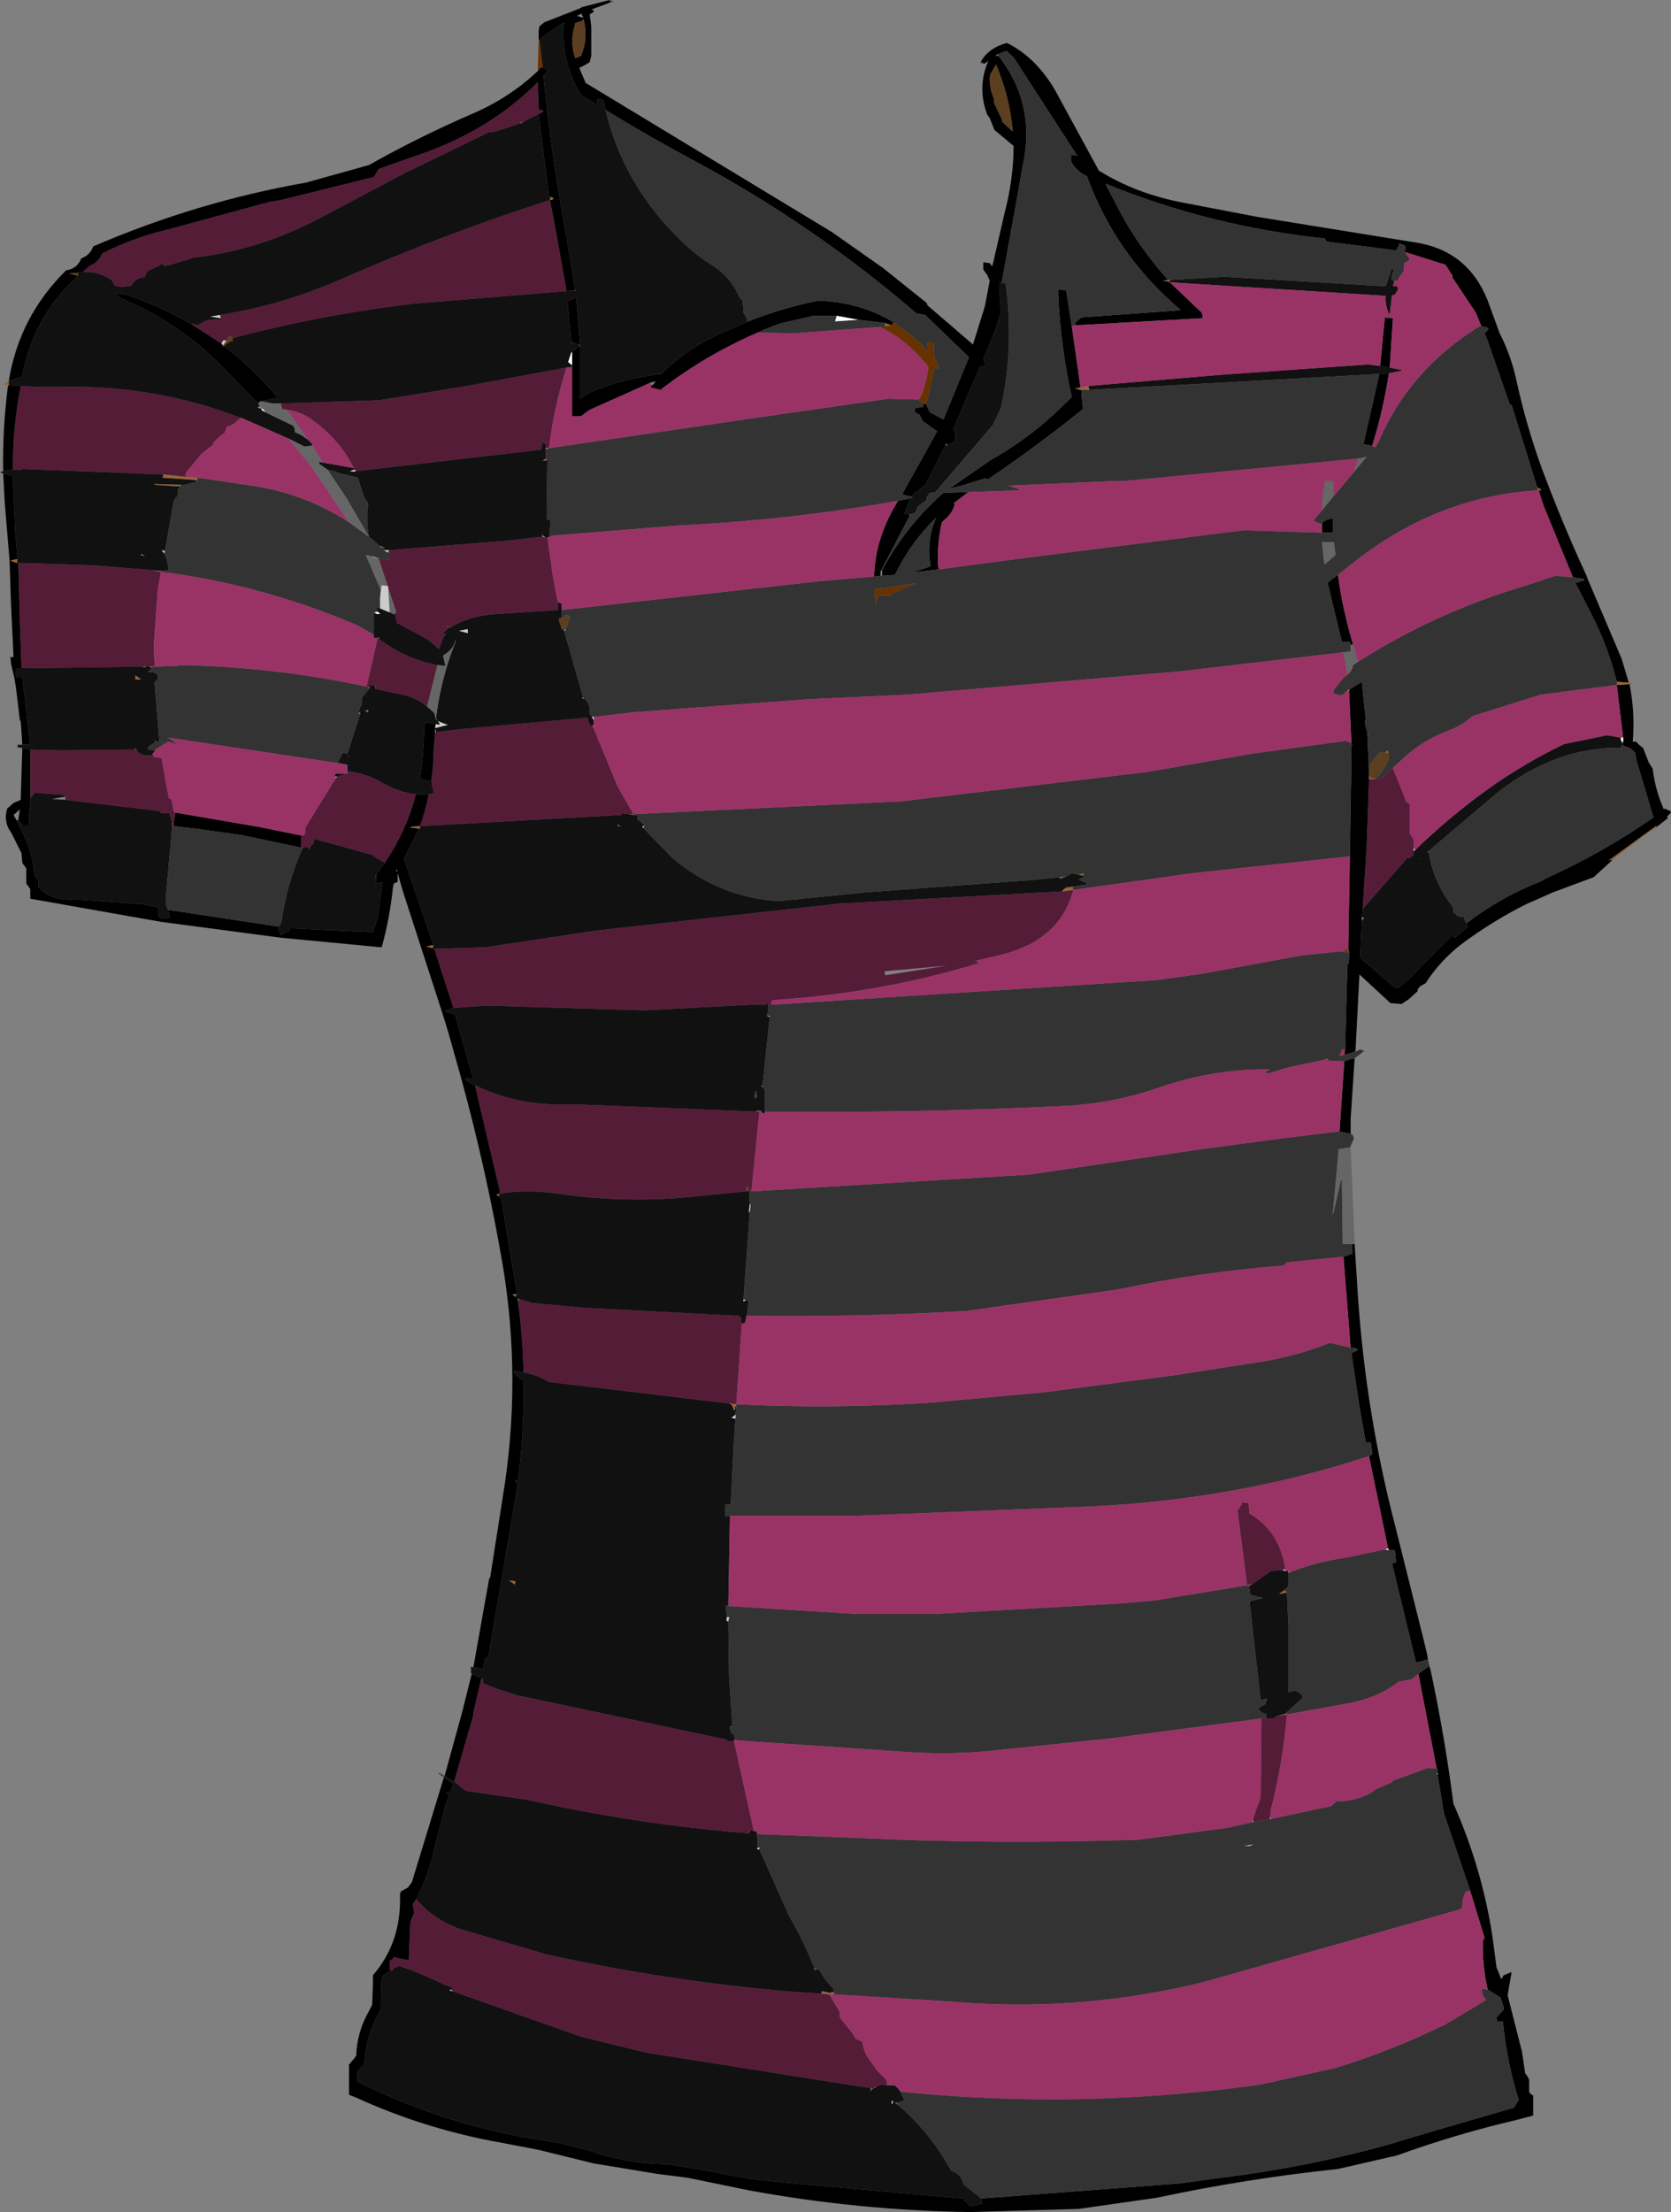 <?xml version="1.0" encoding="UTF-8" standalone="no"?>
<svg xmlns:xlink="http://www.w3.org/1999/xlink" height="138.7px" width="104.85px" xmlns="http://www.w3.org/2000/svg">
  <rect width="100%" height="100%" fill="#808080" stroke="none"/>
  <g transform="matrix(1.0, 0.0, 0.0, 1.0, 52.4, 69.35)">
    <path d="M-19.75 -61.65 Q-20.6 -61.3 -21.55 -61.05 L-21.75 -61.05 -27.0 -58.5 -32.2 -55.75 Q-36.0 -53.7 -40.2 -53.2 L-42.05 -52.65 -42.05 -52.7 -42.3 -52.8 -42.4 -52.7 -43.15 -52.35 -43.25 -52.15 -43.35 -51.95 Q-43.9 -51.95 -44.15 -51.45 -44.8 -51.3 -45.2 -51.45 L-45.3 -51.6 -45.4 -51.8 Q-46.25 -52.35 -47.2 -52.3 L-46.75 -52.7 Q-46.2 -52.9 -46.0 -53.45 -44.05 -54.45 -41.9 -54.95 L-35.45 -56.7 -34.8 -56.8 -28.95 -58.25 -28.85 -58.4 -28.65 -58.75 -26.1 -59.65 Q-21.7 -61.15 -18.65 -64.2 L-18.6 -62.5 -18.3 -62.4 -18.3 -62.35 -18.6 -62.2 -19.5 -61.75 -19.75 -61.65 M-51.1 -45.15 Q-49.65 -45.05 -47.9 -45.1 -42.35 -45.1 -37.3 -43.15 L-37.7 -42.8 Q-37.9 -42.65 -38.15 -42.6 L-38.25 -42.4 -38.3 -42.2 -38.6 -42.0 -39.0 -41.6 -39.05 -41.45 -39.75 -40.9 -40.7 -39.75 -40.75 -39.55 -40.75 -39.45 -42.15 -39.6 -51.0 -39.95 -51.0 -39.9 -51.6 -39.9 Q-51.6 -42.55 -51.1 -45.15 M-40.35 -49.0 L-40.35 -49.05 -39.95 -48.95 Q-39.5 -49.4 -38.55 -49.3 L-38.55 -49.4 -38.6 -49.6 Q-34.8 -50.2 -31.2 -51.75 -24.5 -54.7 -17.9 -56.8 L-17.65 -55.6 -16.85 -51.1 -26.55 -50.3 Q-32.35 -49.6 -37.8 -48.15 L-37.8 -48.2 -38.05 -48.3 -38.05 -48.2 -38.15 -48.05 -38.4 -48.0 -38.5 -47.8 -40.35 -49.0 M-34.75 -44.05 L-28.6 -44.25 -23.1 -45.15 -16.85 -46.3 Q-17.65 -43.8 -17.95 -41.25 L-18.15 -41.25 -18.15 -41.5 -18.4 -41.6 -18.4 -41.4 -18.45 -41.15 -18.95 -41.1 -30.1 -39.8 -30.15 -39.9 -30.2 -40.0 Q-31.1 -41.8 -32.85 -43.05 -33.55 -43.55 -34.4 -43.65 L-34.7 -43.7 -34.75 -43.9 -34.75 -44.05 M35.0 -21.2 L35.7 -19.45 35.8 -19.15 35.8 -19.1 36.05 -18.95 36.05 -17.65 36.05 -17.1 36.2 -16.9 36.3 -16.7 36.3 -16.15 36.3 -16.05 36.3 -15.95 36.3 -15.75 Q36.05 -15.5 35.9 -15.55 L33.1 -12.35 33.35 -16.25 33.5 -20.5 33.95 -20.5 34.05 -20.5 34.35 -20.6 35.0 -21.2 M-4.0 -6.35 L-4.2 -6.35 -4.25 -6.5 -4.3 -6.4 -4.3 -6.35 -5.3 -6.35 -11.95 -6.0 -21.9 -6.3 -23.95 -6.15 -25.15 -9.85 -21.95 -9.95 -15.0 -11.0 0.35 -12.7 2.25 -12.8 14.1 -13.45 14.2 -13.45 14.25 -13.45 14.55 -13.5 14.95 -13.55 Q14.15 -10.45 10.5 -9.5 L8.8 -9.1 8.95 -9.05 9.0 -8.95 Q2.95 -7.1 -3.75 -6.65 L-4.0 -6.6 -4.0 -6.35 M-18.05 -35.65 L-17.7 -33.15 -17.4 -31.6 -17.4 -31.1 -21.25 -30.85 Q-22.95 -30.75 -24.15 -30.0 L-24.35 -30.1 -24.35 -30.0 -24.35 -29.85 -24.7 -29.6 -24.4 -29.65 -24.6 -29.35 -24.85 -28.65 -25.55 -29.25 -27.5 -30.3 -27.6 -30.8 -27.75 -30.85 -27.6 -30.9 -27.55 -31.0 -28.65 -34.35 -27.95 -34.25 -27.95 -34.45 -27.95 -34.65 -28.05 -34.7 -28.0 -34.85 -20.6 -35.45 -18.35 -35.7 -18.2 -35.65 -18.05 -35.65 M-15.2 -23.8 L-13.65 -20.05 -12.65 -18.3 -12.95 -18.3 -13.4 -18.35 -13.4 -18.25 -26.05 -17.55 Q-25.7 -18.5 -25.5 -19.55 L-25.2 -19.6 -25.2 -19.75 -25.3 -20.15 -25.3 -20.35 -25.35 -20.35 Q-25.2 -21.25 -25.2 -22.2 L-25.1 -23.45 -25.05 -23.45 -23.3 -23.65 -15.55 -24.35 -15.4 -23.9 -15.2 -23.85 -15.2 -23.8 M-22.6 -1.3 Q-19.9 0.0 -16.8 -0.1 L-16.25 -0.1 -4.95 0.35 -4.75 0.35 -5.25 5.35 -5.4 5.35 -5.4 5.3 -5.5 5.0 -5.55 5.05 -5.6 5.35 -9.1 5.7 Q-13.25 6.1 -17.35 5.5 -19.5 5.2 -21.0 5.5 L-22.6 -1.3 M3.15 -8.2 L7.0 -8.8 3.1 -8.45 3.15 -8.2 M-5.85 13.65 L-6.2 18.7 -6.65 18.65 -17.95 17.3 Q-18.7 16.85 -19.55 16.7 -19.6 14.5 -19.9 12.25 L-19.85 12.1 -19.0 12.35 -15.75 12.65 -6.15 13.15 -6.1 13.15 -5.9 13.25 -5.9 13.3 -5.9 13.4 -5.9 13.6 -5.85 13.65 M25.85 30.05 L25.25 25.35 25.5 25.0 25.55 24.85 25.95 24.9 26.0 25.55 Q27.9 26.65 28.25 29.05 L28.05 29.1 27.35 29.15 26.15 30.0 25.85 30.05 M26.75 38.4 L27.05 38.35 27.05 38.4 27.5 38.4 27.7 38.25 27.75 38.25 28.35 38.15 Q28.1 41.15 27.35 44.1 L27.3 44.6 27.3 44.7 26.25 44.9 26.2 44.75 26.7 43.35 26.75 38.4 M-22.2 35.9 L-22.1 35.9 -22.1 36.05 -22.1 36.2 -21.7 36.35 -21.2 36.55 -19.95 36.95 -7.65 39.55 -6.9 39.7 -6.65 39.85 -6.35 39.8 -5.1 45.45 -5.35 45.4 -5.4 45.4 -5.4 45.6 Q-12.4 45.05 -19.3 43.5 L-23.1 42.95 -23.3 42.85 -23.9 42.35 -22.7 38.2 -22.7 38.05 -22.2 35.9 M-27.9 54.2 L-27.95 54.15 -27.95 54.0 -27.95 53.8 -27.95 53.6 -27.8 53.5 -27.75 53.45 -27.7 53.4 -27.7 53.35 -27.35 53.45 -26.8 53.55 -26.75 53.55 -26.65 51.15 -26.4 50.55 -26.45 50.35 -26.5 50.05 -26.3 49.75 -26.25 49.75 Q-25.3 50.95 -23.55 51.6 L-18.1 53.2 Q-10.4 54.9 -2.5 55.55 L-0.85 55.65 -0.35 55.7 -0.05 56.25 0.3 56.8 0.3 57.0 0.3 57.15 1.1 58.15 1.3 58.5 1.7 58.65 Q1.8 59.4 2.3 60.0 L2.7 60.55 3.1 60.95 3.25 61.1 3.25 61.4 2.8 61.35 2.8 61.4 2.55 61.5 2.5 61.5 2.5 61.55 2.4 61.6 2.25 61.55 1.7 61.5 -11.85 59.35 -15.95 58.35 -24.0 55.5 -24.1 55.4 -23.95 55.3 -24.5 55.1 Q-25.9 54.4 -27.4 53.9 L-27.45 53.85 -27.45 53.95 -27.75 54.1 -27.75 54.2 -27.9 54.2 M-28.7 -29.35 L-28.65 -29.3 Q-26.9 -28.0 -24.95 -27.65 L-25.6 -25.05 Q-26.2 -25.55 -26.95 -25.75 L-28.85 -26.15 -28.8 -26.35 -28.85 -26.35 -29.2 -26.4 -29.2 -26.25 -29.4 -26.3 -28.7 -29.35 M-42.3 -33.5 L-42.5 -32.4 -42.75 -28.9 -42.7 -27.55 -43.05 -27.55 -43.15 -27.6 -43.2 -27.55 -43.4 -27.55 -51.05 -27.45 -51.15 -30.1 -51.25 -34.05 -51.05 -34.05 -46.45 -33.9 -42.85 -33.6 -42.3 -33.5 M-42.8 -22.0 L-42.75 -21.9 -42.45 -21.85 -42.25 -21.8 -42.0 -20.3 -41.8 -19.3 -41.65 -19.25 -41.5 -18.5 -41.45 -18.4 -41.4 -18.35 -41.5 -17.8 -41.5 -17.75 -41.55 -17.7 -41.6 -17.8 -41.7 -18.1 -41.8 -18.45 -41.8 -18.4 -41.85 -18.35 -42.25 -18.35 -42.4 -18.5 -48.3 -19.2 -48.3 -19.4 -48.35 -19.5 -50.2 -19.65 -50.45 -19.35 -50.5 -19.35 -50.5 -22.35 -48.65 -22.3 -43.9 -22.35 -43.85 -22.35 Q-43.6 -21.9 -42.8 -22.0 M-33.4 -16.95 L-33.25 -17.1 -33.25 -17.25 -33.25 -17.45 -31.3 -20.6 -31.25 -20.65 -30.7 -20.85 -30.6 -20.85 -30.6 -20.95 -30.55 -21.0 -30.05 -20.9 Q-29.3 -20.75 -28.65 -20.4 -27.4 -19.65 -26.3 -19.55 -26.9 -17.25 -28.25 -15.25 L-28.5 -15.4 -28.85 -15.6 -29.05 -15.75 -32.65 -16.75 -32.75 -16.5 -32.75 -16.45 -32.95 -16.25 -33.0 -16.2 -33.35 -16.25 -33.5 -16.25 -33.5 -16.45 -33.5 -16.85 -33.45 -16.9 -33.4 -16.95" fill="#551c38" fill-rule="evenodd" stroke="none"/>
    <path d="M-47.2 -52.3 Q-46.25 -52.35 -45.4 -51.8 L-45.3 -51.6 -45.2 -51.45 Q-44.8 -51.3 -44.15 -51.45 -43.9 -51.95 -43.35 -51.95 L-43.25 -52.15 -43.15 -52.35 -42.4 -52.7 -42.3 -52.8 -42.05 -52.7 -42.05 -52.65 -40.2 -53.2 Q-36.0 -53.7 -32.2 -55.75 L-27.0 -58.5 -21.75 -61.05 -21.55 -61.05 Q-20.6 -61.3 -19.75 -61.65 L-19.75 -61.6 -19.5 -61.75 -18.6 -62.2 -17.95 -57.0 -17.85 -57.0 -17.9 -56.8 Q-24.5 -54.7 -31.2 -51.75 -34.8 -50.2 -38.6 -49.6 L-39.2 -49.5 -38.55 -49.4 -38.55 -49.3 Q-39.5 -49.4 -39.95 -48.95 L-40.35 -49.05 -40.35 -49.0 Q-42.3 -50.15 -44.55 -50.9 L-45.15 -50.95 -44.95 -50.7 Q-41.25 -49.2 -38.5 -46.4 L-36.2 -44.05 -36.1 -43.9 -36.25 -43.8 -36.0 -43.7 -36.0 -43.65 -35.75 -43.5 -34.3 -42.8 -34.0 -42.65 -33.9 -42.45 -33.9 -42.25 -33.55 -42.1 -33.1 -41.8 -32.8 -41.5 -32.8 -41.4 -32.85 -41.4 -33.3 -41.35 -34.3 -41.85 -37.25 -43.15 -37.3 -43.15 Q-42.35 -45.1 -47.9 -45.1 -49.65 -45.05 -51.1 -45.15 L-51.85 -45.2 -51.85 -45.45 -51.0 -45.75 -51.0 -45.8 Q-50.3 -49.55 -47.5 -52.05 L-47.5 -52.25 -47.2 -52.3 M-22.8 35.6 L-22.85 35.55 -22.85 35.35 -22.85 35.2 -22.85 35.15 -22.7 35.2 -22.55 35.25 -22.55 35.2 -22.1 35.3 -21.95 34.65 -21.75 34.5 -20.45 26.9 -19.95 23.9 -19.9 23.8 -20.0 23.6 -20.05 23.55 -20.05 23.45 -19.9 23.55 Q-19.5 20.4 -19.55 17.25 L-20.1 16.8 -20.15 16.6 -19.55 16.7 Q-18.7 16.85 -17.95 17.3 L-6.65 18.65 Q-6.5 18.7 -6.45 18.8 L-6.4 18.9 Q-6.3 19.3 -6.25 18.8 L-6.2 18.85 -6.25 19.35 -6.5 19.55 -6.25 19.6 -6.35 21.0 -6.55 25.0 -6.9 25.0 -6.9 25.4 -6.9 25.6 -6.9 25.7 -6.6 25.7 -6.7 31.3 -6.7 31.35 -6.85 31.3 -6.8 32.05 -6.8 32.3 -6.7 32.3 -6.65 35.8 -6.45 38.85 -6.45 38.9 -6.6 38.9 -6.6 38.95 -6.55 39.25 -6.35 39.45 -6.3 39.6 -6.3 39.75 -6.35 39.8 -6.65 39.85 -6.9 39.7 -7.65 39.55 -19.95 36.95 -21.2 36.55 -21.7 36.35 -22.1 36.2 -22.1 36.05 -22.1 35.9 -22.2 35.9 -22.2 35.85 -22.65 35.7 -22.8 35.6 M-51.0 -22.45 L-51.3 -22.5 -51.3 -22.65 -51.0 -22.65 -50.5 -22.65 -51.0 -26.9 -51.4 -26.9 -51.4 -27.1 -51.4 -27.45 -51.05 -27.45 -43.4 -27.55 -43.4 -27.5 -43.2 -27.55 -43.15 -27.6 -43.05 -27.55 -42.9 -27.5 -42.95 -27.35 -43.15 -27.2 Q-42.4 -27.3 -42.5 -26.75 L-42.55 -26.7 -42.7 -26.6 -42.4 -22.85 -42.0 -22.75 -42.6 -22.85 -42.75 -22.75 -43.05 -22.55 -43.1 -22.45 -43.1 -22.35 -42.65 -22.3 -42.85 -22.05 -42.8 -22.0 Q-43.6 -21.9 -43.85 -22.35 L-43.9 -22.45 -43.9 -22.35 -48.65 -22.3 -50.5 -22.35 -51.0 -22.45 M-52.2 -39.65 L-52.4 -39.75 -52.2 -39.8 -51.6 -39.9 -51.0 -39.9 -51.0 -39.95 -42.15 -39.6 -42.2 -39.4 -40.75 -39.3 -40.1 -39.25 -40.05 -39.15 -40.8 -38.95 -41.05 -38.95 -42.7 -39.0 -42.7 -38.95 -41.05 -38.85 -41.1 -38.8 -41.25 -38.65 -41.25 -38.45 -41.25 -38.25 -41.4 -38.1 -41.5 -37.9 -42.05 -34.8 -42.25 -34.85 -42.1 -34.65 -41.95 -34.35 -41.8 -33.6 -42.3 -33.55 -42.85 -33.6 -46.45 -33.9 -51.05 -34.05 -51.25 -34.05 -51.35 -34.05 -51.3 -34.3 -51.45 -36.05 -51.6 -39.5 -52.2 -39.65 M-18.55 -66.85 L-18.4 -67.0 -17.4 -67.7 -17.0 -67.95 -17.05 -67.7 -17.05 -67.5 Q-17.1 -65.3 -15.95 -63.4 L-14.9 -62.75 -14.95 -63.15 -14.55 -63.1 -14.4 -62.45 Q-13.3 -57.8 -9.7 -54.3 -8.75 -53.35 -7.6 -52.65 -6.45 -51.85 -6.0 -50.7 L-5.8 -50.5 -5.75 -49.95 -5.75 -49.75 -5.55 -49.4 -5.5 -49.2 -5.45 -49.2 -7.5 -48.3 Q-9.55 -47.3 -10.9 -45.9 -13.25 -45.65 -15.5 -44.7 L-15.55 -44.65 -15.7 -44.55 -16.0 -44.35 -16.0 -47.65 -16.0 -47.75 -16.25 -50.7 -16.8 -50.45 -16.55 -47.9 -16.55 -47.8 -16.5 -47.8 -16.45 -47.85 -16.45 -47.9 -16.1 -47.75 -16.05 -47.75 -16.05 -47.65 -16.5 -47.25 -16.55 -47.25 -16.75 -46.65 -16.5 -46.45 -16.45 -46.35 -16.5 -46.35 -16.85 -46.3 -23.1 -45.15 -28.6 -44.25 -34.75 -44.05 -35.3 -44.05 -36.05 -44.2 -34.95 -44.4 Q-36.5 -46.25 -38.35 -47.65 L-38.3 -47.65 -38.3 -47.7 -37.95 -47.95 -37.8 -47.95 -37.8 -48.15 Q-32.35 -49.6 -26.55 -50.3 L-16.85 -51.1 -16.45 -51.15 -16.3 -51.1 -16.3 -51.15 -16.85 -54.45 Q-17.8 -59.5 -18.3 -64.6 L-18.05 -64.9 -18.1 -65.0 -18.35 -65.1 -18.55 -66.85 M-16.8 -50.45 L-16.85 -50.45 -16.8 -50.45 M4.8 -38.2 L5.0 -38.45 5.25 -38.6 5.7 -39.0 6.9 -41.4 7.05 -41.45 7.5 -41.65 7.55 -41.85 7.55 -42.2 7.4 -42.4 8.2 -44.3 9.1 -46.35 9.4 -46.4 9.45 -46.5 9.3 -46.85 10.05 -48.65 10.4 -49.75 10.3 -51.25 10.3 -51.65 10.45 -51.6 10.7 -51.6 Q11.25 -47.55 10.4 -43.75 L9.9 -42.7 6.3 -38.5 5.8 -38.4 6.1 -38.4 5.85 -38.35 5.75 -38.15 5.75 -38.0 5.4 -37.75 5.2 -37.6 5.1 -37.4 5.05 -37.25 5.0 -37.2 4.75 -37.1 4.6 -37.1 4.35 -37.15 4.7 -38.1 4.85 -38.15 4.85 -38.2 4.8 -38.2 M35.1 -51.75 L35.0 -51.4 35.25 -51.4 35.3 -51.35 35.3 -51.15 35.1 -50.85 34.95 -50.85 34.8 -49.65 34.75 -49.65 Q34.5 -50.25 34.55 -50.8 L21.0 -51.65 21.0 -51.8 24.45 -52.0 34.55 -51.4 34.95 -52.6 35.05 -52.35 34.95 -52.15 34.9 -51.8 35.1 -51.75 M34.8 -46.3 L35.55 -46.15 35.55 -46.1 34.75 -45.95 34.15 -45.9 15.95 -44.9 15.9 -45.15 24.2 -45.85 33.45 -46.5 34.2 -46.4 34.8 -46.3 M-17.15 -31.1 L-17.15 -30.75 -17.2 -30.6 -17.35 -30.55 -17.15 -29.9 -17.0 -29.85 -17.0 -29.8 -15.8 -25.6 -15.9 -25.6 -15.8 -25.55 -15.65 -25.5 -15.45 -25.15 -15.4 -25.0 -15.4 -24.75 -15.4 -24.6 -15.25 -24.4 -15.15 -24.2 -15.15 -24.0 -15.15 -23.9 -15.15 -23.85 -15.2 -23.85 -15.4 -23.9 -15.55 -24.35 -23.3 -23.65 -25.05 -23.45 -25.1 -23.65 -25.1 -23.7 -24.3 -23.9 -24.6 -24.0 -24.95 -24.15 -24.85 -24.05 -24.8 -23.9 -25.05 -23.95 -25.75 -24.05 -25.8 -23.15 Q-25.85 -21.8 -26.05 -20.5 L-25.35 -20.35 -25.3 -20.35 -25.3 -20.15 -25.2 -19.75 -25.2 -19.6 -25.5 -19.55 -26.3 -19.55 Q-27.4 -19.65 -28.65 -20.4 -29.3 -20.75 -30.05 -20.9 L-30.55 -21.0 -30.6 -20.95 -30.6 -21.05 -30.6 -21.2 -30.6 -21.4 -31.15 -21.5 -31.2 -21.5 -31.0 -21.95 -30.95 -22.05 -30.95 -22.15 -30.6 -22.1 -29.8 -24.6 -29.8 -24.65 -29.9 -24.65 -29.85 -24.85 -29.8 -25.0 -29.7 -25.2 -29.7 -25.4 -29.7 -25.6 -29.25 -26.15 -29.2 -26.2 -29.2 -26.25 -29.2 -26.4 -28.85 -26.35 -28.85 -26.15 -26.95 -25.75 Q-26.2 -25.55 -25.6 -25.05 L-25.15 -24.65 -25.1 -24.45 -25.05 -24.25 Q-24.75 -26.8 -23.8 -29.15 L-23.8 -29.25 Q-23.95 -28.65 -24.45 -28.35 L-24.6 -28.25 -24.45 -27.6 -24.95 -27.65 Q-26.9 -28.0 -28.65 -29.3 L-28.6 -29.4 -28.7 -29.35 -28.95 -29.35 -28.95 -29.55 -28.95 -30.45 -28.95 -30.9 -28.9 -30.9 -28.75 -30.85 -28.55 -30.85 -28.7 -31.0 -28.8 -31.3 -28.55 -31.2 -27.95 -30.95 -27.9 -30.95 -27.75 -30.85 -27.6 -30.8 -27.5 -30.3 -25.55 -29.25 -24.85 -28.65 -24.6 -29.35 -24.4 -29.65 -24.7 -29.6 -24.35 -29.85 -24.35 -30.0 -24.15 -30.0 Q-22.95 -30.75 -21.25 -30.85 L-17.4 -31.1 -17.4 -31.6 -17.15 -31.5 -17.15 -31.1 M36.4 -16.05 Q38.5 -18.1 41.0 -19.9 43.25 -21.5 45.75 -22.7 L48.45 -23.25 49.3 -23.1 49.3 -23.0 49.35 -22.85 49.35 -22.75 49.45 -22.8 49.45 -22.7 49.45 -22.6 49.35 -22.6 49.3 -22.45 48.7 -22.45 Q44.9 -22.3 41.5 -19.6 L37.2 -15.95 37.15 -15.9 37.25 -15.9 Q37.5 -14.3 38.45 -12.9 L38.75 -12.5 38.8 -12.35 38.8 -12.15 39.05 -11.95 39.05 -11.9 39.45 -11.85 39.6 -11.45 39.7 -11.25 38.9 -10.55 38.7 -10.7 35.95 -7.9 35.45 -7.5 35.35 -7.4 35.1 -7.45 32.95 -9.3 33.05 -11.6 33.2 -11.8 33.05 -11.85 33.1 -12.35 35.9 -15.55 Q36.05 -15.5 36.3 -15.75 L36.3 -15.95 36.4 -16.05 M36.75 -15.5 L36.75 -15.55 36.7 -15.5 36.75 -15.5 M-12.65 -18.25 L-12.4 -18.25 -12.4 -18.1 -12.4 -17.95 -12.3 -17.9 -11.95 -17.6 -12.1 -17.5 -12.05 -17.45 -10.25 -15.6 Q-7.35 -13.1 -3.55 -12.85 L1.9 -13.4 11.35 -14.1 12.1 -14.15 14.1 -14.35 14.1 -14.25 14.5 -14.4 14.6 -14.45 14.85 -14.6 15.1 -14.55 15.25 -14.5 15.6 -14.45 15.6 -14.35 15.3 -14.2 15.85 -13.95 15.85 -13.9 14.9 -13.75 14.5 -13.7 14.3 -13.55 14.25 -13.45 14.2 -13.45 14.1 -13.45 2.25 -12.8 0.35 -12.7 -15.0 -11.0 -21.95 -9.95 -25.15 -9.85 -25.25 -9.9 -25.2 -10.1 -27.05 -15.5 -26.1 -17.4 -26.05 -17.4 -26.05 -17.55 -13.4 -18.25 -13.4 -18.35 -12.95 -18.3 -12.65 -18.25 M-4.2 -6.35 Q-4.15 -6.1 -4.25 -5.8 L-4.25 -5.75 -4.3 -5.7 -4.3 -5.65 -4.1 -5.6 -4.55 -1.25 -4.65 -1.25 -4.55 -1.2 -4.4 -1.0 -4.4 -0.45 -4.4 0.3 -4.4 0.35 -4.45 0.5 -4.6 0.4 -4.65 0.35 -4.65 0.3 -4.95 0.3 -4.95 0.35 -16.25 -0.1 -16.8 -0.1 Q-19.9 0.0 -22.6 -1.3 L-23.1 -1.55 -23.25 -1.75 -22.7 -1.7 -22.85 -2.2 -23.85 -5.75 -24.5 -5.95 -23.95 -6.15 -21.9 -6.3 -11.95 -6.0 -5.3 -6.35 -4.3 -6.35 -4.3 -6.4 -4.25 -6.5 -4.2 -6.35 M-18.15 -41.2 L-18.15 -40.75 -18.15 -40.6 -18.35 -40.45 -18.05 -40.5 -18.1 -36.8 -17.9 -36.75 -17.85 -36.5 -17.9 -36.2 -17.9 -35.85 -17.9 -35.75 -17.9 -35.7 -18.05 -35.65 -18.2 -35.65 -18.25 -35.7 -18.4 -35.85 -18.35 -35.7 -20.6 -35.45 -28.0 -34.85 -28.3 -34.85 -28.3 -35.05 -28.35 -35.05 -28.55 -35.1 -29.25 -35.7 Q-29.45 -36.7 -29.3 -37.75 L-29.4 -37.95 -29.55 -38.15 -29.95 -39.4 -31.4 -39.75 -31.25 -39.75 -31.85 -39.9 -32.35 -40.25 -32.4 -40.4 -32.15 -40.35 -30.2 -40.0 -30.15 -39.9 -30.45 -39.8 -30.1 -39.8 -18.95 -41.1 -18.45 -41.15 -18.4 -41.4 -18.4 -41.6 -18.15 -41.5 -18.15 -41.25 -18.15 -41.2 M-13.65 -17.65 L-13.65 -17.55 -13.45 -17.55 -13.65 -17.65 M-5.55 13.15 L-5.6 13.35 -5.65 13.55 -5.65 13.6 -5.85 13.65 -5.9 13.6 -5.9 13.4 -5.9 13.3 -5.9 13.25 -6.1 13.15 -6.15 13.1 -6.15 13.15 -15.75 12.65 -19.0 12.35 -19.85 12.1 -19.9 12.1 -20.1 11.95 -19.95 11.8 -20.95 5.8 -21.15 5.65 -21.0 5.5 Q-19.5 5.2 -17.35 5.5 -13.25 6.1 -9.1 5.7 L-5.6 5.35 -5.4 5.3 -5.4 5.35 -5.35 6.15 -5.4 6.5 -5.4 6.6 -5.4 6.65 -5.35 6.65 -5.75 12.15 -5.75 12.25 -5.65 12.2 -5.65 12.15 -5.4 12.25 -5.45 12.55 -5.55 13.15 M-4.95 -0.9 L-5.0 -0.95 -5.05 -0.45 -4.9 -0.6 -4.95 -0.9 M-6.1 12.55 L-6.15 12.55 -6.1 12.55 M28.25 29.15 L28.45 29.15 28.45 29.25 28.45 29.75 28.45 30.1 28.2 30.35 27.85 30.6 28.35 30.5 28.45 32.65 28.45 36.75 28.85 36.65 29.0 36.7 29.1 36.75 29.3 36.95 29.35 37.1 28.3 38.05 28.3 38.1 27.75 38.25 27.7 38.25 27.5 38.4 27.05 38.4 27.05 38.35 27.05 38.25 27.05 38.1 Q26.7 38.1 26.55 37.75 L27.0 37.5 27.05 37.3 27.1 37.15 26.7 37.25 26.0 31.05 26.85 30.85 26.05 30.65 26.0 30.3 25.95 30.1 26.15 30.0 27.35 29.15 28.05 29.1 28.25 29.15 M-7.1 38.8 L-7.05 38.8 -7.1 38.8 M-23.9 42.35 L-23.3 42.85 -23.1 42.95 -19.3 43.5 Q-12.4 45.05 -5.4 45.6 L-5.35 45.4 -5.1 45.45 -4.9 45.5 -4.9 45.65 -4.85 46.4 -4.85 46.5 -4.9 46.6 -4.75 46.6 -2.9 50.75 Q-1.95 52.4 -1.3 54.05 L-1.3 54.15 -1.25 54.15 -1.0 54.15 -0.6 54.8 -0.15 55.3 -0.05 55.5 -0.1 55.55 -0.35 55.6 -0.85 55.5 -0.85 55.65 -2.5 55.55 Q-10.4 54.9 -18.1 53.2 L-23.55 51.6 Q-25.3 50.95 -26.25 49.75 L-26.3 49.75 Q-25.45 48.15 -25.1 46.35 L-24.45 43.85 -24.2 43.2 -24.35 43.15 -24.35 43.05 -24.15 43.0 -23.95 42.5 -24.55 42.1 -24.5 42.0 -23.9 42.35 M9.15 68.5 L9.25 68.8 8.5 69.0 8.0 68.5 -3.2 67.5 -5.45 67.25 -8.65 66.65 -10.55 66.35 Q-13.2 66.3 -15.55 65.45 L-17.35 65.0 Q-24.15 64.1 -30.0 61.15 L-30.0 61.0 -30.0 60.6 -29.85 60.4 -29.55 60.05 -29.5 59.65 Q-29.35 58.05 -28.5 56.65 L-28.5 56.1 -28.45 54.6 -27.9 54.2 -27.75 54.2 -27.75 54.1 -27.45 53.95 -27.4 53.9 Q-25.9 54.4 -24.5 55.1 L-23.95 55.3 -24.1 55.4 -24.2 55.45 -24.0 55.5 -15.95 58.35 -11.85 59.35 1.7 61.5 2.25 61.55 2.2 61.8 2.3 61.65 2.4 61.6 2.5 61.55 2.55 61.5 2.8 61.4 2.8 61.35 3.25 61.4 3.75 61.4 3.95 61.6 4.1 61.8 4.35 62.35 3.9 62.5 3.85 62.5 3.75 62.5 3.9 62.6 Q5.9 64.25 7.25 66.7 L7.25 66.75 Q7.8 66.9 8.0 67.4 L8.05 67.6 9.0 68.35 9.15 68.5 M3.65 62.45 L3.55 62.35 3.55 62.55 3.55 62.6 3.65 62.45 M-23.05 -29.65 L-23.05 -29.9 -23.6 -29.8 -23.05 -29.65 M-43.55 -34.6 L-43.55 -34.55 -43.3 -34.5 -43.55 -34.6 M-42.5 -22.85 L-42.7 -22.9 -42.7 -22.85 -42.5 -22.85 -42.4 -22.85 -42.5 -22.85 M-31.4 -20.65 L-31.35 -20.85 -30.7 -20.85 -31.25 -20.65 -31.4 -20.65 M-43.55 -26.75 L-43.9 -27.0 -43.9 -26.75 -43.55 -26.75 M-48.3 -19.4 L-49.15 -19.25 -48.3 -19.2 -42.4 -18.5 -42.25 -18.35 -41.85 -18.35 -41.8 -18.4 -41.8 -18.45 -41.7 -18.1 -41.6 -17.8 -41.6 -17.55 -42.0 -13.0 -42.0 -12.65 -41.85 -12.3 -41.8 -12.05 -41.75 -11.9 -41.75 -11.8 -42.3 -11.75 -42.5 -11.95 -42.5 -12.45 -43.4 -12.65 -47.5 -12.95 Q-49.2 -12.8 -50.0 -13.75 L-50.0 -13.95 -50.0 -14.15 -50.15 -14.35 -50.25 -14.5 Q-50.35 -16.0 -51.05 -17.25 L-51.35 -17.9 -51.25 -17.95 -51.1 -17.75 -51.0 -17.6 -50.6 -17.6 -50.55 -17.65 -50.6 -18.0 -50.5 -18.95 -50.5 -19.35 -50.45 -19.35 -50.2 -19.65 -48.35 -19.5 -48.3 -19.4 M-34.9 -11.25 L-34.9 -11.3 -34.75 -11.5 Q-34.4 -14.0 -33.4 -16.2 L-33.35 -16.25 -33.0 -16.2 -33.0 -16.05 -32.95 -16.25 -32.75 -16.45 -32.75 -16.5 -32.65 -16.75 -29.05 -15.75 -28.85 -15.6 -28.5 -15.4 -28.25 -15.25 -28.8 -14.5 -28.85 -14.35 -28.8 -14.35 -28.8 -14.15 -28.8 -13.95 -28.4 -14.05 -28.7 -11.8 -29.0 -10.9 -34.25 -11.15 -34.25 -11.0 -34.65 -10.8 -34.75 -10.7 -34.8 -10.75 -34.95 -11.15 -34.9 -11.25 M-25.0 -24.25 L-25.05 -24.25 -25.0 -24.2 -25.0 -24.25 M-29.3 -24.7 L-29.3 -24.85 -29.5 -24.75 -29.3 -24.7 M-30.6 -22.1 L-30.55 -22.1 -30.6 -22.1 M-30.5 -21.95 L-30.55 -21.95 -30.55 -21.9 -30.5 -21.95 M-20.05 29.8 L-20.45 29.75 -20.1 30.0 -20.05 29.8" fill="#111111" fill-rule="evenodd" stroke="none"/>
    <path d="M-18.6 -62.2 L-18.3 -62.35 -18.3 -62.4 -18.6 -62.5 -18.65 -64.2 Q-21.7 -61.15 -26.1 -59.65 L-28.65 -58.75 -28.85 -58.4 -28.95 -58.25 -34.8 -56.8 -35.45 -56.7 -41.9 -54.95 Q-44.05 -54.45 -46.0 -53.45 -46.2 -52.9 -46.75 -52.7 L-47.2 -52.3 -47.5 -52.25 -48.05 -52.2 -47.5 -52.05 Q-50.3 -49.55 -51.0 -45.8 L-51.0 -45.75 -51.85 -45.45 Q-51.2 -49.5 -48.25 -52.4 -47.55 -52.5 -47.3 -53.15 -46.75 -53.35 -46.55 -53.9 -40.05 -56.7 -33.2 -57.9 L-29.25 -59.0 Q-26.25 -60.7 -22.8 -62.2 -20.45 -63.2 -18.65 -64.9 L-18.45 -65.15 -18.35 -65.1 -18.1 -65.0 -18.05 -64.9 -18.3 -64.6 Q-17.8 -59.5 -16.85 -54.45 L-16.3 -51.15 -16.45 -51.15 -16.85 -51.1 -17.65 -55.6 -17.9 -56.8 -17.7 -56.85 -17.7 -56.95 -17.85 -57.0 -17.95 -57.0 -18.6 -62.2 M-51.85 -45.2 L-51.1 -45.15 Q-51.6 -42.55 -51.6 -39.9 L-52.2 -39.8 Q-52.25 -42.45 -51.9 -45.15 L-51.85 -45.2 M-36.2 -44.05 L-38.5 -46.4 Q-41.25 -49.2 -44.95 -50.7 L-45.15 -50.95 -44.55 -50.9 Q-42.3 -50.15 -40.35 -49.0 L-38.5 -47.8 -38.4 -47.7 -38.45 -47.65 -38.35 -47.65 Q-36.5 -46.25 -34.95 -44.4 L-36.05 -44.2 -36.2 -44.05 M-18.6 -66.85 L-18.6 -67.45 -18.55 -67.7 -18.25 -67.95 -15.95 -68.85 -15.9 -68.9 -14.15 -69.35 -14.1 -69.2 -15.3 -68.75 -15.15 -68.7 -15.15 -68.6 -15.4 -68.45 -15.3 -67.7 -15.3 -65.85 -15.4 -65.45 Q-15.8 -65.2 -16.05 -65.1 L-15.95 -64.85 -15.65 -64.15 -0.2 -54.8 3.0 -52.55 5.75 -50.35 5.8 -50.2 8.65 -47.75 9.4 -50.15 9.7 -51.75 9.55 -52.1 9.3 -52.45 9.3 -52.65 9.3 -52.75 9.3 -52.85 9.3 -52.9 9.7 -52.85 9.85 -52.65 9.9 -52.8 10.6 -55.85 Q11.2 -58.1 11.2 -60.2 L10.0 -61.2 9.7 -61.95 9.55 -62.15 Q8.9 -63.85 9.6 -65.5 L9.65 -65.55 9.6 -65.5 9.55 -65.5 9.45 -65.4 9.35 -65.35 9.15 -65.5 Q9.65 -66.35 10.75 -66.65 L10.8 -66.65 Q12.6 -65.75 13.8 -63.7 L16.55 -58.65 Q18.9 -57.2 21.8 -56.65 L26.5 -55.75 36.4 -54.15 Q39.7 -53.65 40.95 -50.5 L41.7 -48.45 Q42.4 -47.1 42.75 -45.5 43.35 -42.75 44.3 -40.1 45.6 -36.6 47.15 -33.25 L47.2 -33.1 49.35 -28.05 49.8 -26.55 49.05 -26.6 Q48.5 -28.8 47.45 -30.85 L46.45 -32.8 47.0 -32.95 47.0 -33.05 46.3 -33.15 44.45 -37.65 44.15 -38.6 44.3 -38.6 44.25 -38.7 44.2 -38.7 44.05 -38.8 42.45 -43.95 42.35 -43.95 40.9 -48.1 40.75 -48.45 41.0 -48.7 40.95 -48.8 40.55 -48.9 40.2 -49.75 38.7 -52.0 38.75 -52.05 38.3 -52.75 35.75 -53.55 35.8 -53.85 35.75 -53.95 35.4 -54.1 35.4 -54.0 35.2 -53.65 30.85 -54.2 30.75 -54.35 30.7 -54.4 Q23.55 -55.15 17.05 -57.8 L17.0 -57.8 17.0 -57.75 17.55 -56.7 Q18.9 -54.0 20.9 -51.8 L20.55 -51.75 20.9 -51.7 21.0 -51.65 23.0 -49.75 23.05 -49.6 23.05 -49.4 15.05 -48.95 15.05 -49.1 15.45 -49.45 21.7 -49.9 Q17.6 -53.35 15.8 -58.3 L15.7 -58.35 Q15.1 -58.65 14.8 -59.25 L14.8 -59.45 14.8 -59.6 14.8 -59.65 15.15 -59.6 15.2 -59.6 15.15 -59.65 11.2 -65.75 10.75 -66.15 10.2 -65.95 10.05 -65.85 10.2 -65.85 10.25 -65.85 Q12.65 -62.8 11.75 -58.85 L11.5 -57.4 10.45 -51.6 10.3 -51.65 10.3 -51.25 10.4 -49.75 10.05 -48.65 9.3 -46.85 9.45 -46.5 9.4 -46.4 9.1 -46.35 8.2 -44.3 7.4 -42.4 7.55 -42.2 7.55 -41.85 7.5 -41.65 7.05 -41.45 7.0 -41.55 6.9 -41.4 5.7 -39.0 5.25 -38.6 5.0 -38.45 4.8 -38.2 4.2 -38.35 6.4 -42.3 5.5 -42.95 5.4 -43.15 5.3 -43.35 5.0 -43.5 5.0 -43.7 5.0 -43.75 5.55 -43.85 5.5 -44.0 5.7 -44.05 5.85 -43.7 5.95 -43.5 6.8 -43.05 8.4 -46.95 5.65 -49.6 5.1 -49.7 Q-1.35 -55.25 -8.9 -59.3 -11.7 -60.8 -14.4 -62.45 L-14.55 -63.1 -14.95 -63.15 -14.9 -62.75 -15.95 -63.4 Q-17.1 -65.3 -17.05 -67.5 L-17.05 -67.7 -17.0 -67.95 -17.4 -67.7 -18.4 -67.0 -18.55 -66.85 -18.6 -66.85 M49.85 -26.45 Q50.2 -24.7 50.05 -22.85 L50.25 -22.85 50.45 -22.65 50.7 -22.45 51.05 -21.55 51.3 -21.15 Q51.45 -19.85 52.0 -18.6 L52.05 -18.65 52.4 -18.5 52.45 -18.4 52.2 -18.15 52.25 -18.05 51.55 -17.5 51.5 -17.55 48.55 -15.4 48.8 -15.45 47.6 -14.35 45.05 -13.4 43.35 -12.65 Q41.25 -11.6 39.3 -10.15 37.95 -9.1 37.05 -7.7 L36.7 -7.5 36.55 -7.3 36.55 -7.2 36.0 -6.7 35.55 -6.4 34.85 -6.45 32.9 -8.25 32.65 -3.4 32.6 -3.4 31.95 -3.2 32.0 -3.55 32.1 -7.2 32.15 -8.85 32.15 -8.9 32.2 -8.9 32.25 -9.25 32.25 -9.65 32.2 -9.85 32.3 -15.65 32.4 -22.0 32.4 -22.55 32.45 -22.65 32.4 -22.75 32.25 -26.05 32.25 -26.1 33.05 -26.6 33.3 -24.2 33.25 -24.2 Q33.25 -23.75 33.4 -23.45 L33.4 -23.25 33.5 -20.95 33.5 -20.8 33.5 -20.7 33.5 -20.5 33.35 -16.25 33.1 -12.35 33.05 -11.85 33.05 -11.6 32.95 -9.3 35.1 -7.45 35.35 -7.4 35.45 -7.5 35.95 -7.9 38.7 -10.7 38.9 -10.55 39.7 -11.25 39.6 -11.45 Q41.75 -13.1 44.3 -14.1 L44.65 -14.3 Q48.2 -15.9 51.35 -18.1 L50.3 -21.6 50.2 -22.15 50.0 -22.35 49.85 -22.45 49.45 -22.6 49.45 -22.7 49.45 -22.8 49.45 -22.85 49.45 -23.1 49.05 -26.4 49.85 -26.45 M32.6 -3.0 L32.35 0.8 32.35 1.75 31.65 1.6 31.95 -2.8 32.2 -2.9 32.6 -3.0 M32.6 8.65 L32.8 11.85 Q33.3 19.25 35.15 26.35 L36.95 33.55 37.15 34.4 37.2 34.7 36.45 34.9 35.2 29.75 34.95 28.7 35.2 28.6 35.15 28.05 35.1 27.85 34.75 27.85 34.7 27.75 33.5 21.95 33.7 21.85 33.65 21.3 33.6 21.1 33.3 21.1 32.9 18.85 32.4 15.5 32.8 15.3 32.7 15.2 32.35 15.15 31.9 9.45 32.45 9.25 32.45 8.85 32.45 8.65 32.6 8.65 M37.3 35.1 L37.3 35.2 37.35 35.3 Q38.25 39.5 38.8 43.75 40.6 47.8 41.25 52.1 L41.5 54.0 41.8 54.75 41.95 54.5 42.45 54.3 42.2 55.75 43.1 59.3 43.3 60.65 43.45 60.85 43.55 61.05 43.55 61.4 43.55 61.8 43.6 61.9 43.8 62.05 43.8 62.8 43.8 63.3 42.65 63.6 Q39.0 64.45 35.25 65.8 L31.55 66.65 Q25.8 67.25 20.2 68.45 L15.3 69.15 8.5 69.35 Q1.5 69.25 -5.35 68.0 L-9.25 67.2 -11.2 66.95 -15.15 66.3 -18.6 65.45 -20.95 65.0 Q-25.75 64.15 -30.1 62.15 L-30.5 62.0 -30.5 60.65 -30.5 60.1 -30.2 59.75 -30.05 59.55 Q-30.0 58.05 -29.25 56.75 L-29.05 56.35 -29.0 55.05 -29.0 54.5 Q-27.35 52.6 -27.3 49.95 L-27.3 49.8 -27.3 49.4 -27.25 49.25 -26.8 49.0 -26.55 48.65 -24.55 42.1 -23.95 42.5 -24.15 43.0 -24.35 43.05 -24.35 43.15 -24.2 43.2 -24.45 43.85 -25.1 46.35 Q-25.45 48.15 -26.3 49.75 L-26.5 50.05 -26.45 50.35 -26.4 50.55 -26.65 51.15 -26.75 53.55 -26.8 53.55 -27.35 53.45 -27.7 53.35 -27.7 53.4 -27.75 53.45 -27.8 53.5 -27.95 53.6 -27.95 53.8 -27.95 54.0 -27.95 54.15 -27.9 54.2 -28.45 54.6 -28.5 56.1 -28.5 56.65 Q-29.35 58.05 -29.5 59.65 L-29.55 60.05 -29.85 60.4 -30.0 60.6 -30.0 61.0 -30.0 61.15 Q-24.15 64.1 -17.35 65.0 L-15.55 65.45 Q-13.2 66.3 -10.55 66.35 L-8.65 66.65 -5.45 67.25 -3.2 67.5 8.0 68.5 8.5 69.0 9.25 68.8 9.15 68.5 21.65 67.55 24.2 67.2 Q29.5 66.55 34.6 65.15 L37.6 64.25 42.6 62.8 42.8 62.45 42.9 62.35 Q42.15 59.95 41.9 57.4 L41.55 57.4 41.5 57.2 41.5 57.15 41.95 56.65 41.95 56.5 41.75 55.9 40.95 55.4 Q40.6 53.9 40.65 52.35 L40.75 52.15 39.85 49.2 38.2 44.35 37.8 41.9 37.8 41.8 37.8 41.55 37.75 41.55 36.6 35.6 37.3 35.1 M-24.5 42.0 L-23.4 38.0 -22.8 35.6 -22.65 35.7 -22.2 35.85 -22.2 35.9 -22.7 38.05 -22.7 38.2 -23.9 42.35 -24.5 42.0 M-22.7 35.2 L-21.7 29.6 -21.65 29.6 -20.85 24.5 Q-19.65 17.25 -20.85 10.0 -21.85 4.15 -23.45 -1.7 L-24.25 -4.55 -24.65 -5.85 -27.1 -13.4 -27.45 -14.6 -27.45 -14.5 -27.45 -14.35 -27.45 -14.15 -27.45 -14.05 -27.7 -13.95 -27.75 -13.65 Q-27.95 -11.75 -28.45 -9.95 L-34.75 -10.55 -42.3 -11.55 -50.5 -13.0 -50.5 -13.2 -50.5 -13.6 -50.6 -13.75 -50.75 -13.95 -50.75 -14.15 -50.75 -14.5 -50.75 -14.7 -50.75 -14.9 -50.9 -15.1 -51.0 -15.25 -51.05 -15.85 -51.7 -17.15 Q-52.2 -17.8 -51.95 -18.65 L-51.55 -19.0 -51.1 -19.2 -51.0 -22.45 -50.5 -22.35 -50.5 -19.35 -50.5 -18.95 -50.6 -18.0 -50.55 -17.65 -50.6 -17.6 -51.0 -17.6 -51.1 -17.75 -51.25 -17.95 -51.15 -18.6 -51.55 -18.25 -51.35 -17.9 -51.05 -17.25 Q-50.35 -16.0 -50.25 -14.5 L-50.15 -14.35 -50.0 -14.15 -50.0 -13.95 -50.0 -13.75 Q-49.2 -12.8 -47.5 -12.95 L-43.4 -12.65 -42.5 -12.45 -42.5 -11.95 -42.3 -11.75 -41.75 -11.8 -41.75 -11.9 -41.8 -12.05 -41.85 -12.3 -34.9 -11.25 -34.95 -11.15 -34.8 -10.75 -34.75 -10.7 -34.75 -10.55 -34.75 -10.7 -34.65 -10.8 -34.25 -11.0 -34.25 -11.15 -29.0 -10.9 -28.7 -11.8 -28.4 -14.05 -28.8 -13.95 -28.8 -14.15 -28.8 -14.35 -28.8 -14.5 -28.25 -15.25 Q-26.9 -17.25 -26.3 -19.55 L-25.5 -19.55 Q-25.7 -18.5 -26.05 -17.55 L-26.1 -17.55 -26.65 -17.5 -26.6 -17.45 -26.1 -17.4 -27.05 -15.5 -25.2 -10.1 -25.65 -10.0 -25.25 -9.9 -25.15 -9.85 -23.95 -6.15 -24.5 -5.95 -23.85 -5.75 -22.85 -2.2 -22.7 -1.7 -23.25 -1.75 -23.1 -1.55 -22.6 -1.3 -21.0 5.5 -21.25 5.55 -21.15 5.65 -20.95 5.8 -19.95 11.8 -20.25 11.8 -20.1 11.95 -19.9 12.1 -19.9 12.25 Q-19.6 14.5 -19.55 16.7 L-20.15 16.6 -20.1 16.8 -19.55 17.25 Q-19.5 20.4 -19.9 23.55 L-20.05 23.45 -20.05 23.55 -20.0 23.6 -19.9 23.8 -19.95 23.9 -20.45 26.9 -21.75 34.5 -21.95 34.65 -22.1 35.3 -22.55 35.2 -22.55 35.25 -22.7 35.2 M-51.0 -22.65 L-51.1 -24.15 -51.15 -24.15 -51.4 -26.25 -51.5 -26.85 -51.7 -27.7 -51.75 -28.15 -51.55 -28.15 -51.7 -31.25 -51.8 -34.2 -52.1 -37.8 -52.2 -39.65 -51.6 -39.5 -51.45 -36.05 -51.3 -34.3 -51.75 -34.2 -51.35 -34.05 -51.25 -34.05 -51.15 -30.1 -51.05 -27.45 -51.4 -27.45 -51.4 -27.1 -51.4 -26.9 -51.0 -26.9 -50.5 -22.65 -51.0 -22.65 M-16.5 -46.35 L-16.45 -46.35 -16.5 -46.45 -16.5 -47.25 -16.05 -47.65 -16.0 -47.65 -16.0 -44.35 -15.7 -44.55 -15.55 -44.65 -15.5 -44.7 Q-13.25 -45.65 -10.9 -45.9 -9.55 -47.3 -7.5 -48.3 L-5.45 -49.2 Q-3.3 -50.05 -1.05 -50.5 1.6 -50.4 3.65 -49.15 L3.55 -48.95 3.1 -49.1 1.45 -49.3 0.1 -49.55 -1.35 -49.55 -3.5 -49.05 Q-4.2 -48.8 -4.85 -48.5 -8.1 -47.1 -10.9 -44.95 L-10.95 -44.9 -11.55 -45.05 -11.55 -45.15 -11.5 -45.2 -11.45 -45.2 -11.25 -45.45 -11.6 -45.35 -15.4 -43.65 -15.95 -43.25 -16.5 -43.25 -16.5 -46.35 M-16.05 -47.75 L-16.1 -47.75 -16.45 -47.9 -16.45 -47.85 -16.5 -47.8 -16.55 -47.9 -16.8 -50.45 -16.25 -50.7 -16.0 -47.75 -16.05 -47.75 M-16.2 -68.35 L-15.85 -68.25 -15.8 -68.25 -15.9 -68.45 -15.9 -68.5 -16.2 -68.35 M-15.75 -68.05 L-15.8 -68.15 -15.85 -68.05 -16.3 -67.9 -16.35 -67.7 Q-16.65 -66.7 -16.3 -65.7 L-15.95 -65.85 Q-15.55 -66.75 -15.7 -67.7 L-15.75 -68.05 M10.45 -61.9 L10.5 -61.7 11.15 -61.1 Q10.95 -63.3 10.1 -65.3 L9.75 -64.7 9.7 -64.5 Q9.7 -63.8 9.95 -63.2 L10.0 -62.85 10.45 -61.9 M35.0 -49.4 L34.8 -46.3 34.2 -46.4 34.45 -49.0 34.5 -49.45 34.7 -49.4 34.8 -49.4 35.0 -49.4 M34.75 -45.95 Q34.4 -43.65 33.7 -41.4 L33.15 -41.5 34.15 -45.9 34.75 -45.95 M31.55 -33.3 Q31.85 -31.1 32.5 -28.95 L32.35 -28.9 32.3 -29.1 31.8 -29.1 31.25 -31.35 30.9 -32.85 31.0 -32.9 31.55 -33.3 M30.55 -36.55 Q30.8 -36.8 31.25 -36.85 L31.25 -35.95 30.55 -35.95 30.55 -36.55 M6.5 -33.65 L4.85 -33.45 6.0 -33.85 Q5.7 -35.5 6.35 -36.9 4.75 -35.35 3.75 -33.3 L2.95 -33.25 2.95 -33.6 Q4.45 -36.4 6.8 -38.45 L8.45 -38.5 8.3 -38.45 7.45 -37.8 7.5 -37.7 Q7.35 -37.15 6.85 -36.75 L6.7 -36.6 Q6.4 -35.3 6.45 -33.95 L6.5 -33.65 M2.85 -33.25 L2.45 -33.2 Q2.5 -35.6 3.95 -37.95 L4.7 -38.1 4.35 -37.15 4.6 -37.1 4.7 -37.05 2.9 -33.6 2.85 -33.5 2.85 -33.25 M14.85 -48.9 L15.4 -45.05 15.05 -45.0 15.4 -44.9 15.45 -44.9 15.5 -44.2 15.55 -43.7 Q12.7 -41.4 9.6 -39.3 L9.4 -39.35 7.95 -38.9 7.15 -38.7 9.75 -40.5 Q11.9 -41.7 13.7 -43.35 L14.85 -44.45 Q14.15 -47.6 14.0 -50.85 L14.0 -51.2 14.5 -51.15 14.85 -48.9 M-25.1 -23.45 L-25.2 -22.2 Q-25.2 -21.25 -25.35 -20.35 L-26.05 -20.5 Q-25.85 -21.8 -25.8 -23.15 L-25.75 -24.05 -25.05 -23.95 -25.1 -23.7 -25.1 -23.65 -25.1 -23.45 M-41.4 -18.4 L-36.15 -17.5 -33.45 -16.95 -33.45 -16.9 -33.5 -16.85 -33.5 -16.45 -33.5 -16.25 -33.5 -16.2 -37.3 -17.0 -40.2 -17.4 -41.5 -17.55 -41.5 -17.75 -41.5 -17.8 -41.4 -18.35 -41.4 -18.4 M-27.5 -14.85 L-27.55 -14.75 -27.45 -14.7 -27.5 -14.85 M-27.3 52.85 L-27.3 52.95 -27.3 53.2 -27.3 52.85" fill="#000000" fill-rule="evenodd" stroke="none"/>
    <path d="M-18.65 -64.9 L-18.65 -65.15 -18.6 -66.85 -18.55 -66.85 -18.35 -65.1 -18.45 -65.15 -18.65 -64.9 M-15.95 -68.85 L-15.95 -68.9 -15.9 -68.9 -15.95 -68.85 M-14.15 -69.35 L-13.9 -69.25 -14.1 -69.2 -14.15 -69.35 M9.35 -65.35 L9.1 -65.4 9.15 -65.5 9.35 -65.35 M10.75 -66.65 L10.75 -66.7 10.8 -66.65 10.75 -66.65 M51.55 -17.5 L51.55 -17.45 51.5 -17.55 51.55 -17.5 M-16.3 -51.15 L-16.3 -51.1 -16.45 -51.15 -16.3 -51.15 M-16.05 -47.65 L-16.05 -47.75 -16.0 -47.75 -16.0 -47.65 -16.05 -47.65 M-16.5 -47.8 L-16.55 -47.8 -16.55 -47.9 -16.5 -47.8 M5.7 -44.05 L5.5 -44.0 5.25 -44.25 5.2 -44.3 5.3 -44.35 Q5.75 -45.3 5.85 -46.35 4.5 -48.05 2.8 -48.85 L3.15 -48.9 3.55 -48.95 3.65 -49.15 3.7 -49.1 Q4.85 -48.4 5.85 -47.3 L5.8 -47.7 5.8 -47.9 6.2 -47.85 6.25 -46.8 6.45 -46.55 6.5 -46.4 6.5 -46.25 6.25 -46.25 5.8 -44.3 5.7 -44.1 5.7 -44.05 M15.15 -59.65 L15.2 -59.6 15.15 -59.65 M15.05 -49.1 L15.05 -48.95 15.0 -48.95 15.05 -49.1 M17.0 -57.75 L17.0 -57.8 17.0 -57.75 M32.15 -8.9 L32.15 -8.85 32.1 -8.85 32.15 -8.9 M32.2 -9.75 L32.2 -9.65 31.95 -9.65 32.0 -9.85 32.15 -9.8 32.2 -9.75 M4.75 -37.1 L4.7 -37.05 4.6 -37.1 4.75 -37.1 M2.8 -32.45 L2.8 -32.4 2.9 -32.45 5.15 -32.8 3.5 -32.1 3.5 -31.95 3.35 -32.0 3.3 -32.0 2.75 -32.0 2.7 -32.0 2.55 -31.45 2.45 -32.2 2.45 -32.4 2.8 -32.45 M-41.45 -18.4 L-41.4 -18.4 -41.4 -18.35 -41.45 -18.4 M-33.45 -16.95 L-33.4 -16.95 -33.45 -16.9 -33.45 -16.95 M-48.35 -19.5 L-48.3 -19.4 -48.35 -19.5 M-41.6 -17.8 L-41.55 -17.7 -41.5 -17.75 -41.5 -17.55 -41.6 -17.55 -41.6 -17.8 M-33.4 -16.2 L-33.5 -16.2 -33.5 -16.25 -33.35 -16.25 -33.4 -16.2 M-28.8 -14.5 L-28.8 -14.35 -28.85 -14.35 -28.8 -14.5 M-34.75 -10.7 L-34.75 -10.55 -34.75 -10.7" fill="#663300" fill-rule="evenodd" stroke="none"/>
    <path d="M-19.75 -61.65 L-19.5 -61.75 -19.75 -61.6 -19.75 -61.65 M-51.85 -45.45 L-51.85 -45.2 -51.9 -45.2 -52.2 -45.25 -51.85 -45.45 M-17.9 -56.8 L-17.85 -57.0 -17.7 -56.95 -17.7 -56.85 -17.9 -56.8 M49.8 -26.55 L50.0 -26.55 50.0 -26.45 49.85 -26.45 49.05 -26.4 49.05 -26.6 49.8 -26.55 M51.55 -17.45 L50.9 -17.05 48.8 -15.45 48.55 -15.4 51.5 -17.55 51.55 -17.45 M15.2 -59.6 L15.15 -59.6 15.15 -59.65 15.2 -59.6 M21.0 -51.65 L20.9 -51.7 20.55 -51.75 20.9 -51.8 21.0 -51.8 21.0 -51.65 M44.05 -38.8 L44.2 -38.7 44.25 -38.7 44.3 -38.6 44.15 -38.6 44.1 -38.6 44.05 -38.8 M34.8 -49.65 L34.8 -49.45 34.75 -49.65 34.8 -49.65 M40.45 -48.9 L40.5 -48.95 40.55 -48.9 40.45 -48.9 M34.5 -22.15 L34.65 -22.3 34.75 -22.15 34.5 -22.15 M33.5 -20.5 L33.5 -20.7 33.5 -20.8 33.55 -20.6 33.95 -20.5 33.5 -20.5 M-12.65 -18.3 L-12.65 -18.25 -12.95 -18.3 -12.65 -18.3 M14.1 -14.35 L14.5 -14.4 14.1 -14.25 14.1 -14.35 M15.25 -14.5 L15.6 -14.6 15.6 -14.45 15.25 -14.5 M14.9 -13.75 L14.95 -13.55 14.55 -13.5 14.25 -13.45 14.3 -13.55 14.5 -13.7 14.9 -13.75 M15.4 -45.05 L15.9 -45.15 15.95 -44.9 15.45 -44.9 15.4 -44.9 15.05 -45.0 15.4 -45.05 M3.1 -49.1 L3.55 -48.95 3.15 -48.9 3.1 -49.1 M-18.15 -40.6 L-18.05 -40.5 -18.35 -40.45 -18.15 -40.6 M-13.65 -17.65 L-13.45 -17.55 -13.65 -17.55 -13.65 -17.65 M-4.95 0.35 L-4.95 0.3 -4.65 0.3 -4.65 0.35 -4.75 0.35 -4.95 0.35 M-6.65 18.65 L-6.2 18.7 -6.2 18.85 -6.25 18.8 Q-6.3 19.3 -6.4 18.9 L-6.45 18.8 Q-6.5 18.7 -6.65 18.65 M-21.0 5.5 L-21.15 5.65 -21.25 5.55 -21.0 5.5 M-6.15 13.15 L-6.15 13.1 -6.1 13.15 -6.15 13.15 M-6.1 12.55 L-6.15 12.55 -6.1 12.55 M-6.45 38.9 L-6.6 38.95 -6.6 38.9 -6.45 38.9 M25.95 30.1 L25.85 30.05 26.15 30.0 25.95 30.1 M28.2 30.35 L28.35 30.5 27.85 30.6 28.2 30.35 M29.0 36.7 L29.1 36.7 29.1 36.75 29.0 36.7 M28.3 38.05 L28.35 38.1 28.35 38.15 27.75 38.25 28.3 38.1 28.3 38.05 M3.9 62.5 L3.9 62.6 3.85 62.5 3.9 62.5 M-0.1 55.55 L-0.05 55.7 -0.35 55.7 -0.85 55.65 -0.85 55.5 -0.35 55.6 -0.1 55.55 M-40.75 -39.45 L-40.05 -39.4 -40.0 -39.4 -40.05 -39.15 -40.1 -39.25 -40.75 -39.3 -42.2 -39.4 -42.15 -39.6 -40.75 -39.45 M-18.35 -35.7 L-18.4 -35.85 -18.25 -35.7 -18.35 -35.7 M-28.9 -30.9 L-28.9 -30.95 -28.75 -30.85 -28.9 -30.9 M-29.4 -26.3 L-29.2 -26.25 -29.2 -26.2 -29.4 -26.3 M-28.65 -29.3 L-28.7 -29.35 -28.6 -29.4 -28.65 -29.3 M-51.35 -34.05 L-51.75 -34.2 -51.3 -34.3 -51.35 -34.05 M-42.85 -33.6 L-42.3 -33.55 -42.3 -33.5 -42.85 -33.6 M-41.05 -38.85 L-42.7 -38.95 -42.7 -39.0 -41.05 -38.95 -41.05 -38.85 M-43.4 -27.55 L-43.2 -27.55 -43.4 -27.5 -43.4 -27.55 M-43.05 -27.55 L-42.7 -27.55 -42.9 -27.5 -43.05 -27.55 M-31.0 -21.95 L-30.95 -22.05 -31.0 -21.95 M-42.5 -22.85 L-42.4 -22.85 -42.5 -22.85 M-43.55 -26.75 L-43.9 -26.75 -43.9 -27.0 -43.55 -26.75 M-43.9 -22.35 L-43.9 -22.45 -43.85 -22.35 -43.9 -22.35 M-26.1 -17.4 L-26.6 -17.45 -26.65 -17.5 -26.1 -17.55 -26.05 -17.55 -26.05 -17.4 -26.1 -17.4 M-25.2 -10.1 L-25.25 -9.9 -25.65 -10.0 -25.2 -10.1 M-29.3 -24.7 L-29.5 -24.75 -29.3 -24.85 -29.3 -24.7 M-30.5 -21.95 L-30.55 -21.9 -30.55 -21.95 -30.5 -21.95 M-20.1 11.95 L-20.25 11.8 -19.95 11.8 -20.1 11.95 M-20.05 29.8 L-20.1 30.0 -20.45 29.75 -20.05 29.8" fill="#966436" fill-rule="evenodd" stroke="none"/>
    <path d="M-47.5 -52.25 L-47.5 -52.05 -48.05 -52.2 -47.5 -52.25 M-24.55 42.1 L-24.9 41.85 -24.85 41.8 -24.5 42.0 -24.55 42.1 M-37.8 -48.15 L-37.8 -47.95 -37.95 -47.95 -38.3 -47.7 -38.3 -47.65 -38.35 -47.65 -38.45 -47.65 -38.4 -47.7 -38.2 -48.0 -38.4 -48.0 -38.15 -48.05 -38.05 -48.2 -38.05 -48.3 -37.8 -48.2 -37.8 -48.15 M-15.85 -68.05 L-15.75 -68.05 -15.7 -67.7 Q-15.55 -66.75 -15.95 -65.85 L-16.3 -65.7 Q-16.65 -66.7 -16.35 -67.7 L-16.3 -67.9 -15.85 -68.05 M10.45 -61.9 L10.0 -62.85 9.95 -63.2 Q9.7 -63.8 9.7 -64.5 L9.75 -64.7 10.1 -65.3 Q10.95 -63.3 11.15 -61.1 L10.5 -61.7 10.45 -61.9 M-17.2 -30.6 L-17.15 -30.6 -17.0 -30.65 -16.9 -30.75 -16.9 -30.8 -16.65 -30.75 -16.65 -30.65 -16.85 -30.0 -16.9 -29.9 -16.9 -29.85 -17.0 -29.85 -17.15 -29.9 -17.35 -30.55 -17.2 -30.6 M33.5 -20.95 L33.5 -21.35 34.1 -22.1 34.25 -22.2 34.45 -22.15 34.5 -22.15 34.75 -22.15 Q34.8 -21.6 34.45 -21.2 L34.25 -20.85 33.95 -20.6 33.95 -20.5 33.55 -20.6 33.5 -20.8 33.5 -20.95 M-4.95 -0.9 L-4.9 -0.6 -5.05 -0.45 -5.0 -0.95 -4.95 -0.9 M-5.6 5.35 L-5.55 5.05 -5.5 5.0 -5.4 5.3 -5.6 5.35 M-19.95 11.8 L-20.1 11.95 -19.95 11.8 M-5.4 45.6 L-5.4 45.4 -5.35 45.4 -5.4 45.6 M-27.4 53.9 L-27.45 53.95 -27.45 53.85 -27.4 53.9 M-30.2 -40.0 L-30.15 -39.9 -30.2 -40.0 M-28.85 -26.35 L-28.8 -26.35 -28.85 -26.15 -28.85 -26.35 M-24.35 -30.0 L-24.35 -30.1 -24.15 -30.0 -24.35 -30.0 M-42.5 -22.85 L-42.7 -22.85 -42.7 -22.9 -42.5 -22.85 M-32.95 -16.25 L-33.0 -16.05 -33.0 -16.2 -32.95 -16.25" fill="#5c3e21" fill-rule="evenodd" stroke="none"/>
    <path d="M32.65 -3.4 L32.95 -3.55 33.2 -3.45 32.6 -3.0 32.2 -2.9 31.95 -2.8 30.95 -2.85 30.9 -3.0 30.85 -2.95 30.8 -2.95 30.7 -2.9 28.55 -2.45 28.0 -2.3 27.2 -2.05 26.95 -2.1 27.3 -2.3 26.5 -2.3 Q23.4 -2.2 20.45 -1.2 17.5 -0.15 14.3 0.0 5.0 0.45 -4.4 0.35 L-4.4 0.3 -4.4 -0.45 -4.4 -1.0 -4.55 -1.2 -4.55 -1.25 -4.1 -5.6 -4.1 -5.65 -4.3 -5.65 -4.3 -5.7 -4.25 -5.75 -4.25 -5.8 Q-4.15 -6.1 -4.2 -6.35 L-4.0 -6.35 20.2 -7.9 23.05 -8.3 29.3 -9.45 31.75 -9.7 31.95 -9.65 32.2 -9.65 32.25 -9.65 32.25 -9.25 32.2 -8.9 32.15 -8.9 32.1 -8.85 32.15 -8.85 32.1 -7.2 32.0 -3.55 31.8 -3.55 31.75 -3.35 31.6 -3.15 31.95 -3.2 32.6 -3.4 32.65 -3.4 M32.35 1.75 L32.4 1.75 32.5 1.85 32.55 2.05 32.35 2.5 32.3 2.6 31.6 2.7 31.25 6.55 31.2 6.8 31.3 6.6 31.3 6.55 31.75 4.6 31.8 4.6 31.85 8.65 32.45 8.65 32.45 8.85 32.45 9.25 31.9 9.45 28.35 9.8 28.2 9.95 28.2 10.0 Q22.95 10.4 17.75 11.5 L8.25 12.85 Q1.35 13.25 -5.55 13.15 L-5.45 12.55 -5.4 12.25 -5.65 12.15 -5.75 12.15 -5.35 6.65 -5.3 6.15 -5.35 6.15 -5.4 5.35 -5.25 5.35 10.5 4.4 12.15 4.3 23.0 2.7 28.25 2.0 31.55 1.6 31.65 1.6 32.35 1.75 M37.2 34.7 L37.3 35.1 36.6 35.6 36.3 35.85 36.15 35.95 35.35 36.1 Q34.1 37.1 32.2 37.45 L28.35 38.15 28.35 38.1 28.3 38.05 29.35 37.1 29.3 36.95 29.1 36.75 29.1 36.7 29.0 36.7 28.85 36.65 28.45 36.75 28.45 32.65 28.35 30.5 28.2 30.35 28.45 30.1 28.45 29.75 28.45 29.25 28.5 29.25 Q30.25 28.55 32.15 28.3 L34.5 27.8 34.75 27.85 35.1 27.85 35.15 28.05 35.2 28.6 34.95 28.7 35.2 29.75 36.45 34.9 37.2 34.7 M-5.45 -49.2 L-5.5 -49.2 -5.55 -49.4 -5.75 -49.75 -5.75 -49.95 -5.8 -50.5 -6.0 -50.7 Q-6.45 -51.85 -7.6 -52.65 -8.75 -53.35 -9.7 -54.3 -13.3 -57.8 -14.4 -62.45 -11.7 -60.8 -8.9 -59.3 -1.35 -55.25 5.1 -49.7 L5.65 -49.6 8.4 -46.95 6.8 -43.05 5.95 -43.5 5.85 -43.7 5.7 -44.05 5.7 -44.1 5.8 -44.3 6.25 -46.25 6.5 -46.25 6.5 -46.4 6.45 -46.55 6.25 -46.8 6.2 -47.85 5.8 -47.9 5.8 -47.7 5.85 -47.3 Q4.85 -48.4 3.7 -49.1 L3.65 -49.15 Q1.6 -50.4 -1.05 -50.5 -3.3 -50.05 -5.45 -49.2 M5.5 -44.0 L5.55 -43.85 5.0 -43.75 5.0 -43.7 5.0 -43.5 5.3 -43.35 5.4 -43.15 5.5 -42.95 6.4 -42.3 4.2 -38.35 4.8 -38.2 4.85 -38.2 4.85 -38.15 4.7 -38.1 3.95 -37.95 Q-2.7 -36.75 -9.85 -36.4 L-17.9 -35.75 -17.9 -35.85 -17.9 -36.2 -17.85 -36.5 -17.9 -36.75 -18.1 -36.8 -18.05 -40.5 -18.15 -40.6 -18.15 -40.75 -18.15 -41.2 -17.95 -41.25 -4.65 -43.2 3.35 -44.35 5.2 -44.3 5.25 -44.25 5.5 -44.0 M10.45 -51.6 L11.5 -57.4 11.75 -58.85 Q12.65 -62.8 10.25 -65.85 L10.2 -65.95 10.75 -66.15 11.2 -65.75 15.15 -59.65 15.15 -59.6 14.8 -59.65 14.8 -59.6 14.8 -59.45 14.8 -59.25 Q15.1 -58.65 15.7 -58.35 L15.8 -58.3 Q17.6 -53.35 21.7 -49.9 L15.45 -49.45 15.05 -49.1 15.0 -48.95 14.85 -48.9 14.5 -51.15 14.0 -51.2 14.0 -50.85 Q14.15 -47.6 14.85 -44.45 L13.7 -43.35 Q11.9 -41.7 9.75 -40.5 L7.15 -38.7 7.95 -38.9 9.4 -39.35 9.6 -39.3 Q12.7 -41.4 15.55 -43.7 L15.5 -44.2 15.45 -44.9 15.95 -44.9 34.15 -45.9 33.15 -41.5 33.7 -41.4 33.9 -41.3 34.1 -41.65 Q36.05 -46.2 40.45 -48.9 L40.55 -48.9 40.95 -48.8 41.0 -48.7 40.75 -48.45 40.9 -48.1 42.35 -43.95 42.45 -43.95 44.05 -38.8 44.1 -38.6 Q37.95 -38.25 32.75 -34.25 L31.55 -33.3 31.0 -32.9 30.9 -32.9 30.9 -32.85 31.25 -31.35 31.8 -29.1 32.3 -29.1 32.35 -28.9 32.35 -28.5 31.9 -28.45 21.6 -27.25 4.6 -25.8 -1.8 -25.5 -12.55 -24.7 -15.15 -24.4 -15.25 -24.4 -15.4 -24.6 -15.4 -24.75 -15.4 -25.0 -15.45 -25.15 -15.65 -25.5 -15.8 -25.55 -15.8 -25.6 -17.0 -29.8 -16.9 -29.85 -16.9 -29.9 -16.85 -30.0 -16.65 -30.65 -16.65 -30.75 -16.9 -30.8 -16.9 -30.75 -17.0 -30.65 -17.15 -30.6 -17.2 -30.6 -17.15 -30.75 -17.15 -31.1 -7.75 -32.15 -1.05 -32.9 2.45 -33.2 2.85 -33.25 2.95 -33.25 3.75 -33.3 Q4.75 -35.35 6.35 -36.9 5.7 -35.5 6.0 -33.85 L4.85 -33.45 6.5 -33.65 11.4 -34.3 25.6 -36.1 30.55 -35.95 31.25 -35.95 31.25 -36.85 Q30.8 -36.8 30.55 -36.55 L30.45 -36.5 30.1 -36.65 30.05 -36.75 30.55 -37.35 31.25 -38.2 32.55 -39.75 33.35 -40.7 32.85 -40.6 18.3 -39.2 17.8 -39.2 10.85 -38.9 11.5 -38.7 11.55 -38.6 11.5 -38.6 8.45 -38.5 6.8 -38.45 Q4.45 -36.4 2.95 -33.6 L2.9 -33.6 4.7 -37.05 4.75 -37.1 5.0 -37.2 5.05 -37.25 5.1 -37.4 5.2 -37.6 5.4 -37.75 5.75 -38.0 5.75 -38.15 5.85 -38.35 6.1 -38.4 5.8 -38.4 6.3 -38.5 9.9 -42.7 10.4 -43.75 Q11.25 -47.55 10.7 -51.6 L10.45 -51.6 M20.9 -51.8 Q18.9 -54.0 17.55 -56.7 L17.0 -57.75 17.0 -57.8 17.05 -57.8 Q23.55 -55.15 30.7 -54.4 L30.75 -54.35 30.85 -54.2 35.2 -53.65 35.4 -54.0 35.4 -54.1 35.75 -53.95 35.8 -53.85 35.75 -53.55 36.0 -53.2 36.05 -53.1 36.0 -53.0 35.7 -52.85 35.7 -52.45 35.65 -52.3 35.35 -51.9 35.35 -51.8 35.3 -51.75 35.1 -51.75 34.9 -51.8 34.95 -52.15 35.05 -52.35 34.95 -52.6 34.55 -51.4 24.45 -52.0 21.0 -51.8 20.9 -51.8 M46.3 -33.15 L47.0 -33.05 47.0 -32.95 46.45 -32.8 47.45 -30.85 Q48.5 -28.8 49.05 -26.6 L49.05 -26.4 44.3 -25.8 40.0 -24.45 Q39.4 -23.9 38.65 -23.6 36.95 -23.0 35.65 -21.8 L35.0 -21.2 34.35 -20.6 34.05 -20.5 33.95 -20.5 33.95 -20.6 34.25 -20.85 34.45 -21.2 Q34.8 -21.6 34.75 -22.15 L34.65 -22.3 34.5 -22.15 34.45 -22.15 34.25 -22.2 34.1 -22.1 33.5 -21.35 33.5 -20.95 33.4 -23.25 33.45 -23.25 33.4 -23.45 Q33.25 -23.75 33.25 -24.2 L33.3 -24.2 33.05 -26.6 32.25 -26.1 32.15 -26.05 31.8 -25.75 31.75 -25.75 31.3 -25.85 31.25 -25.95 31.3 -26.1 31.9 -26.85 32.15 -27.05 32.35 -27.25 32.45 -27.45 32.5 -27.65 32.8 -27.85 Q37.75 -31.0 43.4 -32.65 L45.2 -33.25 46.3 -33.15 M34.8 -49.45 L35.0 -49.4 34.8 -49.4 34.7 -49.4 34.75 -49.65 34.8 -49.45 M31.1 -35.35 L30.55 -35.35 30.7 -33.95 31.4 -34.55 31.3 -35.35 31.1 -35.35 M32.4 -22.75 L32.45 -22.65 32.4 -22.55 32.4 -22.0 32.3 -15.65 32.25 -15.65 22.45 -14.6 14.95 -13.55 14.9 -13.75 15.85 -13.9 15.85 -13.95 15.3 -14.2 15.6 -14.35 15.6 -14.45 15.6 -14.6 15.25 -14.5 15.1 -14.55 14.85 -14.6 14.6 -14.45 14.5 -14.4 14.1 -14.35 12.1 -14.15 11.35 -14.1 1.9 -13.4 -3.55 -12.85 Q-7.35 -13.1 -10.25 -15.6 L-12.05 -17.45 -11.95 -17.6 -12.3 -17.9 -12.4 -17.95 -12.4 -18.1 -12.4 -18.25 -12.65 -18.25 -12.65 -18.3 2.0 -19.0 4.1 -19.1 19.6 -20.95 26.2 -22.1 32.05 -22.9 32.4 -22.75 M39.6 -11.45 L39.45 -11.85 39.05 -11.9 39.05 -11.95 38.8 -12.15 38.8 -12.35 38.75 -12.5 38.45 -12.9 Q37.5 -14.3 37.25 -15.9 L37.2 -15.95 41.5 -19.6 Q44.9 -22.3 48.7 -22.45 L49.3 -22.45 49.35 -22.6 49.45 -22.6 49.85 -22.45 50.0 -22.35 50.2 -22.15 50.3 -21.6 51.35 -18.1 Q48.2 -15.9 44.65 -14.3 L44.3 -14.1 Q41.75 -13.1 39.6 -11.45 M3.1 -49.1 L3.15 -48.9 2.8 -48.85 -2.55 -48.45 -4.85 -48.5 Q-4.2 -48.8 -3.5 -49.05 L-1.35 -49.55 0.1 -49.55 0.0 -49.2 1.45 -49.3 3.1 -49.1 M2.9 -32.45 L2.8 -32.45 2.45 -32.4 2.45 -32.2 2.55 -31.45 2.7 -32.0 2.75 -32.0 3.3 -32.0 3.35 -32.0 3.5 -31.95 3.5 -32.1 5.15 -32.8 2.9 -32.45 M-6.2 18.7 Q-0.2 19.0 5.95 18.6 L13.1 17.95 16.55 17.5 21.15 16.9 26.95 16.0 Q29.15 15.6 31.05 14.85 L32.35 15.15 32.7 15.2 32.8 15.3 32.4 15.5 32.9 18.85 33.3 21.1 33.6 21.1 33.65 21.3 33.7 21.85 33.5 21.95 Q25.3 24.65 16.2 25.1 L1.1 25.7 -6.6 25.7 -6.9 25.7 -6.9 25.6 -6.9 25.4 -6.9 25.0 -6.55 25.0 -6.35 21.0 -6.25 19.6 -6.25 19.35 -6.2 18.85 -6.2 18.7 M-6.7 31.35 L1.35 31.85 6.2 31.85 17.7 31.2 20.05 31.0 25.85 30.05 25.95 30.1 26.0 30.3 26.05 30.65 26.85 30.85 26.0 31.05 26.7 37.25 27.1 37.15 27.05 37.3 27.0 37.5 26.55 37.75 Q26.7 38.1 27.05 38.1 L27.05 38.25 27.05 38.35 26.75 38.4 17.3 39.65 10.05 40.4 Q7.25 40.7 4.5 40.5 L-5.1 39.85 -6.3 39.75 -6.3 39.6 -6.35 39.45 -6.55 39.25 -6.6 38.95 -6.45 38.9 -6.45 38.85 -6.65 35.8 -6.7 32.3 -6.65 32.05 -6.7 32.05 -6.8 32.05 -6.85 31.3 -6.7 31.35 M-4.9 45.65 L-0.9 45.8 1.55 45.9 Q10.3 46.3 19.05 46.0 L24.65 45.25 26.2 44.9 26.25 44.9 27.3 44.7 27.35 44.7 31.1 43.9 31.3 43.75 31.45 43.6 Q32.95 43.6 34.0 42.8 L34.95 42.4 35.0 42.3 37.2 41.5 37.75 41.55 37.8 41.55 37.8 41.8 37.75 41.9 37.8 41.9 38.2 44.35 39.85 49.2 39.6 49.25 Q39.35 49.65 39.35 50.15 L39.3 50.35 23.05 54.95 Q15.25 56.85 7.2 56.15 L-0.05 55.7 -0.1 55.55 -0.05 55.5 -0.15 55.3 -0.6 54.8 -1.0 54.15 -1.25 54.15 -1.3 54.05 Q-1.95 52.4 -2.9 50.75 L-4.75 46.6 -4.75 46.5 -4.85 46.5 -4.85 46.4 -4.9 45.65 M25.65 46.4 L26.0 46.4 26.25 46.3 25.65 46.4 M40.95 55.4 L41.75 55.9 41.95 56.5 41.95 56.65 41.5 57.15 41.5 57.2 41.55 57.4 41.9 57.4 Q42.15 59.95 42.9 62.35 L42.8 62.45 42.6 62.8 37.6 64.25 34.6 65.15 Q29.5 66.55 24.2 67.2 L21.65 67.55 9.15 68.5 9.0 68.35 8.05 67.6 8.0 67.4 Q7.8 66.9 7.25 66.75 L7.25 66.7 Q5.9 64.25 3.9 62.6 L3.9 62.5 4.35 62.35 4.1 61.8 Q15.4 62.95 26.7 61.35 L31.45 60.3 Q35.0 59.2 38.35 57.55 L40.85 56.05 40.65 55.8 40.55 55.35 40.95 55.4 M-40.0 -39.4 L-36.6 -38.9 Q-33.25 -38.4 -30.5 -36.6 L-29.25 -35.7 -30.65 -38.1 -31.85 -39.9 -31.25 -39.75 -31.4 -39.75 -29.95 -39.4 -29.55 -38.15 -29.4 -37.95 -29.3 -37.75 Q-29.45 -36.7 -29.25 -35.7 L-28.55 -35.1 -28.5 -35.05 -28.35 -35.05 -28.3 -35.05 -28.3 -34.85 -28.05 -34.7 -27.95 -34.65 -27.95 -34.45 -27.95 -34.25 -28.65 -34.35 -29.0 -34.45 -29.45 -34.55 -28.5 -32.35 -28.55 -31.9 -28.55 -31.2 -28.8 -31.3 -28.7 -31.0 -28.9 -30.95 -28.9 -30.9 -28.95 -30.9 -28.95 -30.45 -28.95 -29.55 -30.0 -30.15 Q-36.0 -32.7 -42.3 -33.5 L-42.3 -33.55 -41.8 -33.6 -41.95 -34.35 -42.1 -34.65 -42.05 -34.8 -41.5 -37.9 -41.4 -38.1 -41.25 -38.25 -41.25 -38.45 -41.25 -38.65 -41.1 -38.8 -41.05 -38.85 -41.05 -38.95 -40.8 -38.95 -40.05 -39.15 -40.0 -39.4 M-42.7 -27.55 L-41.2 -27.6 -41.2 -27.65 Q-35.25 -27.55 -29.4 -26.3 L-29.2 -26.2 -29.25 -26.15 -29.7 -25.6 -29.7 -25.4 -29.7 -25.2 -29.8 -25.0 -29.85 -24.85 -29.9 -24.65 -29.8 -24.6 -30.6 -22.1 -30.95 -22.15 -30.95 -22.05 -31.0 -21.95 -31.2 -21.5 -41.85 -23.1 -41.2 -22.65 -41.85 -22.85 -41.95 -22.8 -41.95 -22.75 -42.0 -22.75 -42.65 -22.35 -42.65 -22.3 -43.1 -22.35 -43.1 -22.45 -43.05 -22.55 -42.75 -22.75 -42.6 -22.85 -42.0 -22.75 -42.4 -22.85 -42.7 -26.6 -42.55 -26.7 -42.5 -26.75 Q-42.4 -27.3 -43.15 -27.2 L-42.95 -27.35 -42.9 -27.5 -42.7 -27.55 M-41.6 -17.55 L-41.5 -17.55 -40.2 -17.4 -37.3 -17.0 -33.5 -16.2 -33.4 -16.2 Q-34.4 -14.0 -34.75 -11.5 L-34.9 -11.3 -34.9 -11.25 -41.85 -12.3 -42.0 -12.65 -42.0 -13.0 -41.6 -17.55" fill="#333333" fill-rule="evenodd" stroke="none"/>
    <path d="M-37.25 -43.15 L-34.3 -41.85 -32.9 -40.15 -30.5 -36.6 Q-33.25 -38.4 -36.6 -38.9 L-40.0 -39.4 -40.05 -39.4 -40.75 -39.45 -40.75 -39.55 -40.7 -39.75 -39.75 -40.9 -39.05 -41.45 -39.0 -41.6 -38.6 -42.0 -38.3 -42.2 -38.25 -42.4 -38.15 -42.6 Q-37.9 -42.65 -37.7 -42.8 L-37.3 -43.15 -37.25 -43.15 M-32.8 -41.4 L-32.8 -41.5 -33.1 -41.8 -33.5 -42.4 -34.4 -43.65 Q-33.55 -43.55 -32.85 -43.05 -31.1 -41.8 -30.2 -40.0 L-32.15 -40.35 -32.8 -41.4 M-16.85 -46.3 L-16.5 -46.35 -16.5 -43.25 -15.95 -43.25 -15.4 -43.65 -11.6 -45.35 -11.5 -45.2 -11.55 -45.15 -11.55 -45.05 -10.95 -44.9 -10.9 -44.95 Q-8.1 -47.1 -4.85 -48.5 L-2.55 -48.45 2.8 -48.85 Q4.5 -48.05 5.85 -46.35 5.75 -45.3 5.3 -44.35 L5.2 -44.3 3.35 -44.35 -4.65 -43.2 -17.95 -41.25 Q-17.65 -43.8 -16.85 -46.3 M15.05 -48.95 L23.05 -49.4 23.05 -49.6 23.0 -49.75 21.0 -51.65 34.55 -50.8 Q34.5 -50.25 34.75 -49.65 L34.7 -49.4 34.5 -49.45 34.45 -49.0 34.2 -46.4 33.45 -46.5 24.2 -45.85 15.9 -45.15 15.4 -45.05 14.85 -48.9 15.0 -48.95 15.05 -48.95 M35.75 -53.55 L38.3 -52.75 38.75 -52.05 38.6 -52.1 38.7 -52.0 40.2 -49.75 40.55 -48.9 40.5 -48.95 40.45 -48.9 Q36.05 -46.2 34.1 -41.65 L33.9 -41.3 33.7 -41.4 Q34.4 -43.65 34.75 -45.95 L35.55 -46.1 35.55 -46.15 34.8 -46.3 35.0 -49.4 34.8 -49.45 34.8 -49.65 34.95 -50.85 35.1 -50.85 35.3 -51.15 35.3 -51.35 35.25 -51.4 35.0 -51.4 35.1 -51.75 35.3 -51.75 35.35 -51.8 35.35 -51.9 35.65 -52.3 35.7 -52.45 35.7 -52.85 36.0 -53.0 36.05 -53.1 36.0 -53.2 35.75 -53.55 M44.15 -38.6 L44.45 -37.65 46.3 -33.15 45.2 -33.25 43.4 -32.65 Q37.75 -31.0 32.8 -27.85 L32.6 -28.6 32.5 -28.95 Q31.85 -31.1 31.55 -33.3 L32.75 -34.25 Q37.95 -38.25 44.1 -38.6 L44.15 -38.6 M32.55 -39.75 L31.25 -38.2 31.25 -39.15 30.75 -39.2 30.6 -38.3 30.55 -37.35 30.05 -36.75 30.1 -36.65 30.45 -36.5 30.55 -36.55 30.55 -35.95 25.6 -36.1 11.4 -34.3 6.5 -33.65 6.45 -33.95 Q6.4 -35.3 6.7 -36.6 L6.85 -36.75 Q7.35 -37.15 7.5 -37.7 L7.45 -37.8 8.3 -38.45 8.45 -38.5 11.5 -38.6 11.55 -38.6 11.5 -38.7 10.85 -38.9 17.8 -39.2 18.3 -39.2 32.85 -40.6 32.55 -39.75 M2.45 -33.2 L-1.05 -32.9 -7.75 -32.15 -17.15 -31.1 -17.15 -31.5 -17.4 -31.6 -17.7 -33.15 -18.05 -35.65 -17.9 -35.7 -17.9 -35.75 -9.85 -36.4 Q-2.7 -36.75 3.95 -37.95 2.5 -35.6 2.45 -33.2 M-15.15 -24.4 L-12.55 -24.7 -1.8 -25.5 4.6 -25.8 21.6 -27.25 31.9 -28.45 32.15 -27.05 31.9 -26.85 31.3 -26.1 31.25 -25.95 31.3 -25.85 31.75 -25.75 31.8 -25.75 32.15 -26.05 32.25 -26.05 32.4 -22.75 32.05 -22.9 26.2 -22.1 19.6 -20.95 4.1 -19.1 2.0 -19.0 -12.65 -18.3 -13.65 -20.05 -15.2 -23.8 -15.15 -23.85 -15.15 -23.9 -15.15 -24.0 -15.15 -24.2 -15.15 -24.4 M35.0 -21.2 L35.65 -21.8 Q36.95 -23.0 38.65 -23.6 39.4 -23.9 40.0 -24.45 L44.3 -25.8 49.05 -26.4 49.45 -23.1 49.3 -23.1 48.45 -23.25 45.75 -22.7 Q43.25 -21.5 41.0 -19.9 38.5 -18.1 36.4 -16.05 L36.3 -16.15 36.3 -16.7 36.2 -16.9 36.05 -17.1 36.05 -17.65 36.05 -18.95 35.8 -19.1 35.8 -19.15 35.7 -19.45 35.0 -21.2 M32.3 -15.65 L32.2 -9.85 32.15 -9.8 32.0 -9.85 31.95 -9.65 31.75 -9.7 29.3 -9.45 23.05 -8.3 20.2 -7.9 -4.0 -6.35 -4.0 -6.6 -3.75 -6.65 Q2.95 -7.1 9.0 -8.95 L8.95 -9.05 8.8 -9.1 10.5 -9.5 Q14.15 -10.45 14.95 -13.55 L22.45 -14.6 32.25 -15.65 32.3 -15.65 M32.0 -3.55 L31.95 -3.2 31.6 -3.15 31.75 -3.35 31.8 -3.55 32.0 -3.55 M-4.4 0.35 Q5.0 0.45 14.3 0.0 17.5 -0.15 20.45 -1.2 23.4 -2.2 26.5 -2.3 L27.3 -2.3 26.95 -2.1 27.2 -2.05 28.0 -2.3 28.55 -2.45 30.7 -2.9 30.8 -2.95 30.85 -2.95 30.9 -3.0 30.95 -2.85 31.95 -2.8 31.65 1.6 31.55 1.6 28.25 2.0 23.0 2.7 12.15 4.3 10.5 4.4 -5.25 5.35 -4.75 0.35 -4.65 0.35 -4.6 0.4 -4.45 0.5 -4.4 0.35 M32.35 15.15 L31.05 14.85 Q29.15 15.6 26.95 16.0 L21.15 16.9 16.55 17.5 13.1 17.95 5.95 18.6 Q-0.2 19.0 -6.2 18.7 L-5.85 13.65 -5.65 13.6 -5.65 13.55 -5.6 13.35 -5.55 13.15 Q1.35 13.25 8.25 12.85 L17.75 11.5 Q22.95 10.4 28.2 10.0 L28.2 9.95 28.35 9.8 31.9 9.45 32.35 15.15 M-6.6 25.7 L1.1 25.7 16.2 25.1 Q25.3 24.65 33.5 21.95 L34.7 27.75 34.5 27.8 32.15 28.3 Q30.25 28.55 28.5 29.25 L28.45 29.15 28.25 29.15 28.25 29.05 Q27.9 26.65 26.0 25.55 L25.95 24.9 25.55 24.85 25.5 25.0 25.25 25.35 25.85 30.05 20.05 31.0 17.7 31.2 6.2 31.85 1.35 31.85 -6.7 31.35 -6.7 31.3 -6.6 25.7 M-6.3 39.75 L-5.1 39.85 4.5 40.5 Q7.25 40.7 10.05 40.4 L17.3 39.65 26.75 38.4 26.7 43.35 26.2 44.75 26.2 44.9 24.65 45.25 19.05 46.0 Q10.3 46.3 1.55 45.9 L-0.9 45.8 -4.9 45.65 -4.9 45.5 -5.1 45.45 -6.35 39.8 -6.3 39.75 M28.35 38.15 L32.2 37.45 Q34.1 37.1 35.35 36.1 L36.15 35.95 36.3 35.85 36.6 35.6 37.75 41.55 37.2 41.5 35.0 42.3 34.95 42.4 34.0 42.8 Q32.95 43.6 31.45 43.6 L31.3 43.75 31.1 43.9 27.35 44.7 27.3 44.6 27.35 44.1 Q28.1 41.15 28.35 38.15 M39.85 49.2 L40.75 52.15 40.65 52.35 Q40.6 53.9 40.95 55.4 L40.55 55.35 40.65 55.8 40.85 56.05 38.35 57.55 Q35.0 59.2 31.45 60.3 L26.7 61.35 Q15.4 62.95 4.1 61.8 L3.95 61.6 3.75 61.4 3.25 61.4 3.25 61.1 3.1 60.95 2.7 60.55 2.3 60.0 Q1.8 59.4 1.7 58.65 L1.3 58.5 1.1 58.15 0.3 57.15 0.3 57.0 0.3 56.8 -0.05 56.25 -0.35 55.7 -0.05 55.7 7.2 56.15 Q15.25 56.85 23.05 54.95 L39.3 50.35 39.35 50.15 Q39.35 49.65 39.6 49.25 L39.85 49.2 M-28.7 -29.35 L-29.4 -26.3 Q-35.25 -27.55 -41.2 -27.65 L-41.2 -27.6 -42.7 -27.55 -42.75 -28.9 -42.5 -32.4 -42.3 -33.5 Q-36.0 -32.7 -30.0 -30.15 L-28.95 -29.55 -28.95 -29.35 -28.7 -29.35 M-42.0 -22.75 L-41.95 -22.75 -41.95 -22.8 -41.85 -22.85 -41.2 -22.65 -41.85 -23.1 -31.2 -21.5 -31.15 -21.5 -30.6 -21.4 -30.6 -21.2 -30.6 -21.05 -30.6 -20.95 -30.6 -20.85 -30.7 -20.85 -31.35 -20.85 -31.4 -20.65 -31.3 -20.6 -33.25 -17.45 -33.25 -17.25 -33.25 -17.1 -33.4 -16.95 -33.45 -16.95 -36.15 -17.5 -41.4 -18.4 -41.45 -18.4 -41.5 -18.5 -41.65 -19.25 -41.8 -19.3 -42.0 -20.3 -42.25 -21.8 -42.45 -21.85 -42.75 -21.9 -42.8 -22.0 -42.85 -22.05 -42.65 -22.3 -42.65 -22.35 -42.0 -22.75" fill="#993366" fill-rule="evenodd" stroke="none"/>
    <path d="M-34.3 -41.85 L-33.3 -41.35 -32.85 -41.4 -32.8 -41.4 -32.15 -40.35 -32.4 -40.4 -32.35 -40.25 -31.85 -39.9 -30.65 -38.1 -29.25 -35.7 -30.5 -36.6 -32.9 -40.15 -34.3 -41.85 M-33.1 -41.8 L-33.55 -42.1 -33.9 -42.25 -33.9 -42.45 -34.0 -42.65 -34.3 -42.8 -35.75 -43.5 -35.9 -43.7 -36.1 -43.9 -36.2 -44.05 -36.05 -44.2 -35.3 -44.05 -34.75 -44.05 -34.75 -43.9 -34.7 -43.7 -34.4 -43.65 -33.5 -42.4 -33.1 -41.8 M32.35 2.5 L32.35 2.6 32.6 8.65 32.45 8.65 31.85 8.65 31.8 4.6 31.8 4.5 31.75 4.5 31.75 4.6 31.3 6.55 31.3 6.6 31.2 6.8 31.25 6.55 31.6 2.7 32.3 2.6 32.35 2.5 M-51.75 -28.15 L-51.75 -28.2 -51.55 -28.15 -51.75 -28.15 M-51.9 -45.15 L-51.9 -45.2 -51.85 -45.2 -51.9 -45.15 M38.75 -52.05 L38.7 -52.0 38.6 -52.1 38.75 -52.05 M32.5 -28.95 L32.6 -28.6 32.8 -27.85 32.5 -27.65 32.45 -27.45 32.35 -27.25 32.15 -27.05 31.9 -28.45 32.35 -28.5 32.35 -28.9 32.5 -28.95 M32.85 -40.6 L33.35 -40.7 32.55 -39.75 32.85 -40.6 M31.25 -38.2 L30.55 -37.35 30.6 -38.3 30.75 -39.2 31.25 -39.15 31.25 -38.2 M30.9 -32.85 L30.9 -32.9 31.0 -32.9 30.9 -32.85 M31.1 -35.35 L31.3 -35.35 31.4 -34.55 30.7 -33.95 30.55 -35.35 31.1 -35.35 M32.2 -9.85 L32.25 -9.65 32.2 -9.65 32.2 -9.75 32.2 -9.85 M2.4 61.6 L2.3 61.65 2.2 61.8 2.25 61.55 2.4 61.6 M3.9 62.6 L3.75 62.5 3.85 62.5 3.9 62.6 M-28.5 -32.35 L-29.45 -34.55 -29.0 -34.45 -29.0 -34.4 -28.65 -34.35 -27.55 -31.0 -27.6 -30.9 -27.75 -30.85 -27.9 -30.95 -27.95 -30.95 -28.05 -32.6 -28.45 -32.65 -28.5 -32.35 M-25.6 -25.05 L-24.95 -27.65 -24.45 -27.6 -24.6 -28.25 -24.45 -28.35 Q-23.95 -28.65 -23.8 -29.25 L-23.8 -29.15 Q-24.75 -26.8 -25.05 -24.25 L-25.1 -24.45 -25.15 -24.65 -25.6 -25.05" fill="#666666" fill-rule="evenodd" stroke="none"/>
    <path d="M-35.75 -43.5 L-36.0 -43.65 -35.95 -43.7 -35.9 -43.7 -35.75 -43.5 M-16.5 -46.45 L-16.75 -46.65 -16.55 -47.25 -16.5 -47.25 -16.5 -46.45 M-16.9 -29.85 L-17.0 -29.8 -17.0 -29.85 -16.9 -29.85 M-15.25 -24.4 L-15.15 -24.4 -15.15 -24.2 -15.25 -24.4 M36.3 -16.15 L36.4 -16.05 36.3 -16.05 36.3 -16.15 M49.3 -23.1 L49.45 -23.1 49.45 -22.85 49.35 -22.85 49.3 -23.0 49.3 -23.1 M32.25 -26.1 L32.25 -26.05 32.15 -26.05 32.25 -26.1 M-11.95 -17.6 L-12.05 -17.45 -12.1 -17.5 -11.95 -17.6 M1.45 -49.3 L0.0 -49.2 0.1 -49.55 1.45 -49.3 M-15.15 -23.85 L-15.2 -23.8 -15.2 -23.85 -15.15 -23.85 M-4.0 -6.35 L-4.0 -6.6 -4.0 -6.35 M-5.75 12.15 L-5.65 12.15 -5.65 12.2 -5.75 12.25 -5.75 12.15 M28.45 29.15 L28.5 29.25 28.45 29.25 28.45 29.15 M34.5 27.8 L34.7 27.75 34.75 27.85 34.5 27.8 M-6.7 32.05 L-6.65 32.05 -6.7 32.3 -6.7 32.05 M-4.75 46.6 L-4.75 46.5 -4.75 46.6 M27.3 44.6 L27.35 44.7 27.3 44.7 27.3 44.6 M37.8 41.8 L37.8 41.9 37.75 41.9 37.8 41.8 M2.55 61.5 L2.5 61.55 2.5 61.5 2.55 61.5 M-30.15 -39.9 L-30.1 -39.8 -30.45 -39.8 -30.15 -39.9 M-28.9 -30.95 L-28.7 -31.0 -28.55 -30.85 -28.75 -30.85 -28.9 -30.95 M-29.8 -24.6 L-29.9 -24.65 -29.8 -24.65 -29.8 -24.6 M-31.3 -20.6 L-31.4 -20.65 -31.25 -20.65 -31.3 -20.6" fill="#ffffff" fill-rule="evenodd" stroke="none"/>
    <path d="M-37.3 -43.15 L-37.25 -43.15 -37.3 -43.15 M-36.0 -43.65 L-36.0 -43.7 -35.95 -43.7 -36.0 -43.65 M-38.55 -49.4 L-39.2 -49.5 -38.6 -49.6 -38.55 -49.4 M-16.8 -50.45 L-16.85 -50.45 -16.8 -50.45 M-15.8 -25.6 L-15.8 -25.55 -15.9 -25.6 -15.8 -25.6 M-4.3 -5.65 L-4.1 -5.65 -4.1 -5.6 -4.3 -5.65 M-4.55 -1.25 L-4.55 -1.2 -4.65 -1.25 -4.55 -1.25 M-18.15 -41.25 L-17.95 -41.25 -18.15 -41.2 -18.15 -41.25 M-25.05 -23.45 L-25.1 -23.45 -25.1 -23.65 -25.05 -23.45 M9.0 -8.95 L8.95 -9.05 9.0 -8.95 M14.2 -13.45 L14.1 -13.45 14.2 -13.45 M-5.35 6.15 L-5.3 6.15 -5.35 6.65 -5.4 6.65 -5.4 6.6 -5.4 6.5 -5.35 6.15 M-4.75 0.35 L-4.95 0.35 -4.75 0.35 M-19.9 12.1 L-19.85 12.1 -19.9 12.25 -19.9 12.1 M-6.25 19.6 L-6.5 19.55 -6.25 19.35 -6.25 19.6 M28.25 29.05 L28.25 29.15 28.05 29.1 28.25 29.05 M-6.7 32.05 L-6.7 32.3 -6.8 32.3 -6.8 32.05 -6.7 32.05 M-7.1 38.8 L-7.05 38.8 -7.1 38.8 M26.2 44.9 L26.2 44.75 26.25 44.9 26.2 44.9 M-4.75 46.6 L-4.9 46.6 -4.85 46.5 -4.75 46.5 -4.75 46.6 M25.65 46.4 L26.25 46.3 26.0 46.4 25.65 46.4 M-24.0 55.5 L-24.2 55.45 -24.1 55.4 -24.0 55.5 M3.65 62.45 L3.55 62.6 3.55 62.55 3.55 62.35 3.65 62.45 M-1.25 54.15 L-1.3 54.15 -1.3 54.05 -1.25 54.15 M-37.8 -48.2 L-37.8 -48.15 -37.8 -48.2 M-38.4 -48.0 L-38.2 -48.0 -38.4 -47.7 -38.5 -47.8 -38.4 -48.0 M-28.55 -35.1 L-28.35 -35.05 -28.5 -35.05 -28.55 -35.1 M-28.3 -34.85 L-28.0 -34.85 -28.05 -34.7 -28.3 -34.85 M-18.25 -35.7 L-18.2 -35.65 -18.35 -35.7 -18.25 -35.7 M-28.5 -32.35 L-28.45 -32.65 -28.05 -32.6 -27.95 -30.95 -28.55 -31.2 -28.55 -31.9 -28.5 -32.35 M-28.65 -34.35 L-29.0 -34.4 -29.0 -34.45 -28.65 -34.35 M-28.65 -29.3 L-28.7 -29.35 -28.65 -29.3 M-23.05 -29.65 L-23.6 -29.8 -23.05 -29.9 -23.05 -29.65 M-51.25 -34.05 L-51.05 -34.05 -51.25 -34.05 M-42.1 -34.65 L-42.25 -34.85 -42.05 -34.8 -42.1 -34.65 M-43.55 -34.6 L-43.3 -34.5 -43.55 -34.55 -43.55 -34.6 M-25.05 -23.95 L-24.8 -23.9 -24.85 -24.05 -24.95 -24.15 -24.6 -24.0 -24.3 -23.9 -25.1 -23.7 -25.05 -23.95 M-25.0 -24.25 L-25.0 -24.2 -25.05 -24.25 -25.0 -24.25 M-30.6 -22.1 L-30.55 -22.1 -30.6 -22.1" fill="#cccccc" fill-rule="evenodd" stroke="none"/>
  </g>
</svg>
